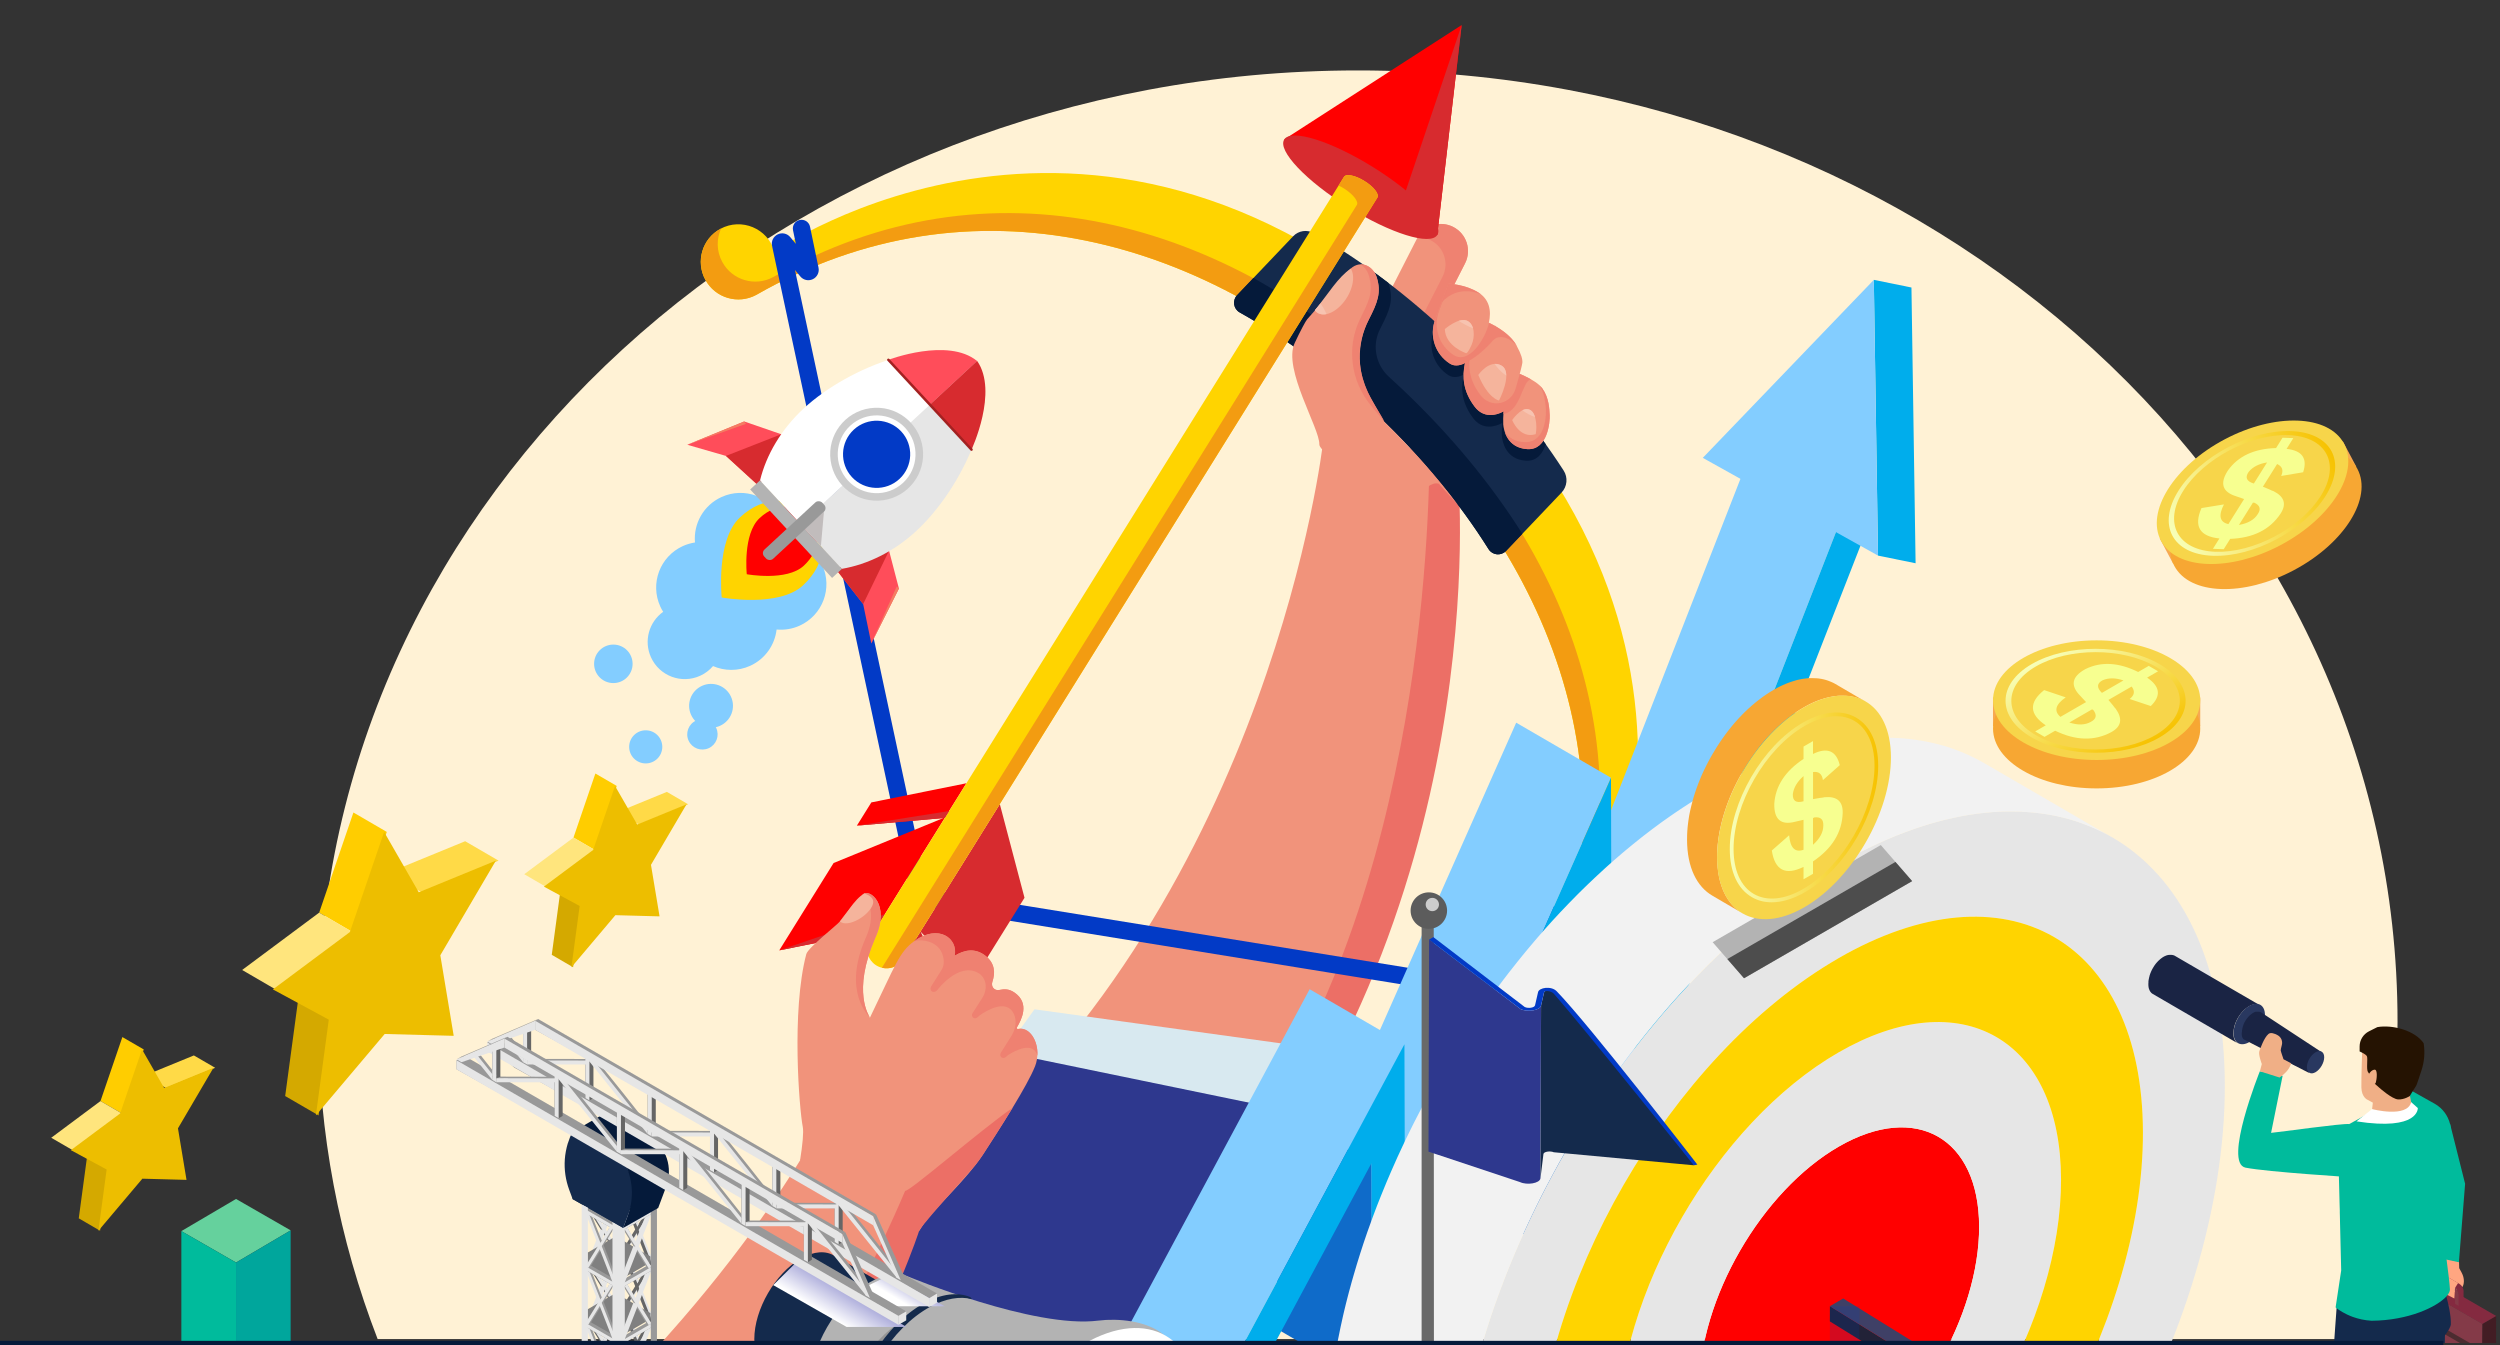 <?xml version="1.0" encoding="UTF-8"?><svg xmlns="http://www.w3.org/2000/svg" xmlns:xlink="http://www.w3.org/1999/xlink" viewBox="0 0 567.54 305.39"><rect x="0" y="0" width="567.54" height="305.39" fill="#333333" stroke="none"/><defs><style>.cls-1{fill:url(#_Áåçûìÿííûé_ãðàäèåíò_423-2);}.cls-1,.cls-2,.cls-3{mix-blend-mode:multiply;}.cls-4{fill:#ff4d5a;}.cls-5,.cls-6{fill:#ef8171;}.cls-7{fill:#293860;}.cls-8{fill:#fff;}.cls-9{fill:#f0af86;}.cls-10{fill:#f7a951;}.cls-11{fill:#ec6f66;}.cls-12{fill:#f7a733;}.cls-2{opacity:.6;}.cls-2,.cls-13{fill:gray;}.cls-14{fill:#83cdff;}.cls-15{fill:#5c5c5c;}.cls-16{fill:#f47d62;}.cls-17{fill:#c1bcbc;}.cls-18{fill:#0f6bc9;}.cls-19{fill:#4d4d4d;}.cls-20{fill:#ffda47;}.cls-21{fill:#f7d54a;}.cls-22{fill:#f7ff90;}.cls-23{fill:#f39c11;}.cls-24{fill:url(#_Î_ÃüÃû_Ä_ä_56);}.cls-25{fill:#d4a900;}.cls-26{stroke:#051a3a;stroke-miterlimit:10;}.cls-26,.cls-27,.cls-28,.cls-29{fill:none;}.cls-30{fill:#edbe00;}.cls-31{fill:#696969;}.cls-32{fill:#a32121;}.cls-33{fill:#e6e6e6;}.cls-34{fill:#3f4066;}.cls-35{fill:#65d19d;}.cls-36{fill:#d72b2f;}.cls-37{fill:#ffa681;}.cls-38{fill:#ffd400;}.cls-39{fill:#1a2444;}.cls-40{fill:#f7c3b0;}.cls-41{fill:#421d24;}.cls-42{fill:#ffe57d;}.cls-43{fill:#023ac6;}.cls-44{fill:#00a69c;}.cls-45{fill:#843a48;}.cls-27{isolation:isolate;}.cls-46{fill:#f1937b;}.cls-47{fill:#2e388e;}.cls-48{fill:#d8e9f0;}.cls-6{opacity:.88;}.cls-49{fill:#4c2c30;}.cls-50{fill:#00adec;}.cls-51{fill:#251302;}.cls-52{fill:#222237;}.cls-53{fill:url(#_Î_ÃüÃû_Ä_ä_56-3);}.cls-54{fill:#ffcd00;}.cls-55{fill:#142a4c;}.cls-56{fill:#999;}.cls-57{fill:#003cb9;opacity:.17;}.cls-3{fill:url(#_Áåçûìÿííûé_ãðàäèåíò_423);}.cls-58{fill:#ccc;}.cls-59{fill:#00bb9c;}.cls-29{clip-path:url(#clippath);}.cls-60{fill:#b3b3b3;}.cls-61{fill:#051a3a;}.cls-62{fill:#842a40;}.cls-63{fill:url(#_Î_ÃüÃû_Ä_ä_56-2);}.cls-64{fill:#fff2d5;}.cls-65{fill:#daa833;}.cls-66{fill:#f5b49c;}.cls-67{fill:#666;}.cls-68{fill:#f2f2f2;}.cls-69{fill:red;}</style><clipPath id="clippath"><rect class="cls-28" x="8.08" y="0" width="559.46" height="304.89"/></clipPath><linearGradient id="_Áåçûìÿííûé_ãðàäèåíò_423" x1="-322.06" y1="299.53" x2="-325.62" y2="293.62" gradientTransform="translate(-133.24) rotate(-180) scale(1 -1)" gradientUnits="userSpaceOnUse"><stop offset=".04" stop-color="#fff"/><stop offset=".98" stop-color="#afafdc"/></linearGradient><linearGradient id="_Áåçûìÿííûé_ãðàäèåíò_423-2" x1="-337.41" y1="295.42" x2="-339.86" y2="291.35" xlink:href="#_Áåçûìÿííûé_ãðàäèåíò_423"/><linearGradient id="_Î_ÃüÃû_Ä_ä_56" x1="1298.42" y1="183.29" x2="1332.11" y2="183.29" gradientTransform="translate(-905.73)" gradientUnits="userSpaceOnUse"><stop offset="0" stop-color="#f7ffb8"/><stop offset="1" stop-color="#f7c200"/></linearGradient><linearGradient id="_Î_ÃüÃû_Ä_ä_56-2" x1="-2098.62" y1="788.6" x2="-2065.22" y2="788.6" gradientTransform="translate(3067.27 744.71) rotate(30) skewX(-30)" xlink:href="#_Î_ÃüÃû_Ä_ä_56"/><linearGradient id="_Î_ÃüÃû_Ä_ä_56-3" x1="-54.93" y1="293.86" x2="-14.04" y2="293.86" gradientTransform="translate(404.12 -163.79) rotate(-27.92)" xlink:href="#_Î_ÃüÃû_Ä_ä_56"/></defs><g class="cls-27"><g id="Calque_2"><g id="Layer_1"><path class="cls-64" d="m530.83,303.99c8.7-22.52,13.45-46.75,13.45-72,0-119.29-105.66-216-236-216S72.28,112.69,72.28,231.99c0,25.25,4.75,49.48,13.45,72h445.1Z"/><g class="cls-29"><path class="cls-46" d="m329.98,102.41s10.1,105.14-56.41,181.31l-58.49-19.67c73.65-61.89,85.26-163.52,85.26-163.52l29.65,1.88"/><path class="cls-11" d="m339.61,73.86c-.63,4.4-1.44,9.06-2.04,12.43-.16.87-.36,1.78-.61,2.71-1.08,3.27-2.19,6.55-3.14,9.46,0,.01-.01.03-.03.07-1.15,3.48-2.09,6.38-2.53,8.02-.01.02-.02.05-.02.06-.22.83-.31,1.31-.22,1.34,0,0,9.06,99.6-57.46,175.76l-9.73-3.28c53.05-48.49,59.95-139.88,60.64-173.39.05-2.43.07-4.56.07-6.34.8.23,10.27-19.22,15.08-26.85Z"/><path class="cls-47" d="m245.97,372.03c29.11-57.4,62.64-129.88,62.64-129.88l-71.51-8.05-148.44,166.31,2.11.73,155.21-29.11Z"/><polygon class="cls-48" points="234.84 229.13 227.85 238.84 307.1 255.18 312.07 239.8 234.84 229.13"/><path class="cls-46" d="m332.59,59.79l-10.7,20.97c-1.54,3.02-5.24,4.22-8.26,2.68-3.02-1.54-4.22-5.24-2.68-8.26l10.7-20.97c1.54-3.02,5.24-4.22,8.26-2.68,3.02,1.54,4.22,5.24,2.68,8.26Z"/><path class="cls-6" d="m329.91,51.52c3.02,1.54,4.22,5.24,2.68,8.26l-10.7,20.97c-1.05,2.07-3.12,3.28-5.28,3.35.06-.1.12-.2.17-.31l10.7-20.98c1.54-3.02.34-6.71-2.68-8.26-.95-.49-1.97-.7-2.98-.67,1.63-2.79,5.18-3.86,8.09-2.37Z"/><path class="cls-38" d="m351.4,245.48c4.24,2.04,9.34.25,11.38-4,2.35-4.9-.42-10.75-5.75-11.99,0,0,48.27-76.83-29.31-150.63C250.13,5.05,175.81,57.1,175.81,57.1c-1.51-5.26-7.49-7.74-12.27-5.15-4.14,2.25-5.67,7.42-3.42,11.56,2.25,4.14,7.42,5.67,11.56,3.43,48.93-27.99,102.56-13.36,143.25,25.36,40.68,38.7,57.99,91.53,32.47,141.81-2.04,4.25-.25,9.34,4,11.38Z"/><path class="cls-23" d="m318.79,88.25c40.68,38.7,57.99,91.54,32.47,141.81-2.04,4.25-.25,9.34,4,11.38,2.5,1.2,5.31,1.07,7.6-.11-.02.05-.05.11-.07.16-2.04,4.24-7.13,6.03-11.38,4-4.25-2.04-6.04-7.13-4-11.38,25.52-50.27,8.21-103.11-32.47-141.81-40.69-38.71-94.32-53.35-143.25-25.35-4.14,2.25-9.32.71-11.56-3.43-2.25-4.14-.71-9.31,3.42-11.56.05-.03.1-.05.15-.08-1.07,2.35-1.06,5.15.27,7.59,2.25,4.14,7.42,5.67,11.56,3.43,48.93-27.99,102.56-13.36,143.25,25.35Z"/><path class="cls-55" d="m329.75,76.72c10.05,9.56,18.47,19.63,25.22,30.1,1.02,1.58.82,3.65-.48,5.01l-12.59,13.24c-1.14,1.19-3.09,1-3.97-.4-6.61-10.52-14.97-20.67-25.03-30.24-10.06-9.57-20.63-17.42-31.47-23.5-1.43-.8-1.72-2.73-.59-3.92l12.73-13.38c1.22-1.29,3.17-1.57,4.71-.69,10.86,6.22,21.38,14.16,31.48,23.77Z"/><path class="cls-61" d="m312.07,61.91c.2.33.36.69.48,1.06,1.06,3.44.18,5.69-1.81,9.57-1.18,2.3-1.85,4.78-2.01,7.28-7.85-6.5-15.94-12.08-24.17-16.72l-3.72,3.91c-1.13,1.19-.84,3.12.59,3.92,10.84,6.08,21.41,13.93,31.47,23.5,10.06,9.57,18.42,19.72,25.03,30.24.88,1.4,2.83,1.59,3.97.4l3.7-3.89c-7.17-11.36-16.21-22.32-27.08-32.66-1.06-1.01-2.13-2-3.2-2.97-2.9-2.63-3.83-6.82-2.24-10.39.14-.31.28-.61.44-.91,1.99-3.88,2.87-6.13,1.81-9.57-.05-.16-.1-.31-.17-.46-1.03-.79-2.06-1.56-3.09-2.31Z"/><path class="cls-61" d="m329.75,76.72c8.13,7.73,15.19,15.79,21.16,24.13-.64,1.98-1.94,3.89-4.48,3.74-4.63-.28-5.38-4.35-5.48-5.61-.07-.83.04-2.33.07-2.95-1.65.9-4.52,1.65-6.6-1.11-3.57-4.74-2.27-8.56-2.17-9.88-1.04.6-2.38.81-3.43.13-3.34-2.12-4.72-6.3-3.34-10l.67-1.79c1.21,1.09,2.41,2.21,3.61,3.34Z"/><path class="cls-43" d="m210.34,205.1c-.26.28-.61.48-1.01.57-1.06.23-2.11-.45-2.34-1.52l-31.72-148.32c-.23-1.07.3-2.14,1.28-2.62.98-.48,2.15-.22,2.85.62l1.27,1.53-.64-3.09c-.22-1.07.46-2.11,1.53-2.33,1.07-.22,2.11.46,2.33,1.53l1.93,9.3c.22,1.06-.31,2.14-1.29,2.61-.98.47-2.15.22-2.84-.62l-1.22-1.47,30.37,142.03c.14.66-.07,1.32-.5,1.77Z"/><path class="cls-43" d="m360.41,229.27c-.53.55-1.3.83-2.09.7l-149.71-24.28c-1.07-.17-1.8-1.19-1.63-2.26.17-1.07,1.19-1.8,2.26-1.63l143.37,23.25-1.53-1.14c-.87-.65-1.18-1.81-.76-2.81.42-1,1.47-1.59,2.54-1.42l9.39,1.47c1.08.17,1.81,1.18,1.64,2.25-.17,1.08-1.18,1.81-2.25,1.64l-3.11-.49,1.59,1.19c.87.65,1.19,1.81.76,2.82-.11.27-.27.51-.46.71Z"/><polygon class="cls-69" points="291.51 31.67 331.82 5.68 326.28 53.32 291.51 31.67"/><polygon class="cls-69" points="219.39 177.81 198.48 211.4 176.9 215.75 189.24 195.92 214.15 185.71 194.52 187.44 197.81 182.16 219.39 177.81"/><polygon class="cls-36" points="176.9 215.75 200.88 207.54 198.48 211.4 176.9 215.75"/><polygon class="cls-36" points="206.06 216.12 208.95 211.47 217.48 228.06 211.67 237.4 206.06 216.12"/><polygon class="cls-36" points="226.97 182.53 232.58 203.81 220.38 223.41 208.95 211.47 226.97 182.53"/><polygon class="cls-36" points="331.82 5.68 326.28 53.32 317.59 47.91 331.82 5.68"/><ellipse class="cls-36" cx="308.9" cy="42.5" rx="5.35" ry="20.48" transform="translate(109.56 282.26) rotate(-58.09)"/><path class="cls-38" d="m312.69,44.86l-107.63,172.86c-1.3,2.09-4.06,2.73-6.15,1.43-.26-.16-.5-.35-.72-.56-1.5-1.43-1.85-3.76-.71-5.59l107.63-172.86c.48-.77,2.57-.34,4.66.96,2.09,1.3,3.4,2.98,2.92,3.76Z"/><path class="cls-23" d="m312.69,44.86l-107.63,172.86c-1.05,1.69-3.04,2.43-4.87,1.97.07-.09.14-.19.2-.29l107.63-172.86c.48-.77-.83-2.45-2.92-3.76-.41-.26-.82-.48-1.22-.66l1.23-1.98c.48-.77,2.57-.34,4.66.96,2.09,1.3,3.4,2.98,2.92,3.76Z"/><polygon class="cls-36" points="194.52 187.44 215.48 184.11 214.49 185.68 194.52 187.44"/><polygon class="cls-36" points="206.06 216.12 207.89 213.16 211.67 237.4 206.06 216.12"/><path class="cls-46" d="m312.55,62.98c1.06,3.44.18,5.69-1.81,9.57-2.86,5.58-2.72,12.23.38,17.68l3.14,5.52c6.18,6.03,11.8,12.37,16.7,18.86l-4.32-4.8c-3.29-1.01-7,7.56-12.89,4.79-7.11-3.35-7.4-5.43-9.7-7.25.72-2.14-4.59-5.07-4.54-6.47.11-3.64-8.33-17.16-5.6-23,1.34-2.86,2.51-5.02,2.85-5.41,4.17-4.62,7.92-9.78,9.82-11.46,2.47-2.2,5.22-.48,5.97,1.96Z"/><path class="cls-6" d="m312.55,62.98c1.06,3.44.18,5.69-1.81,9.57-5.96,11.62,2.53,20.45,3.52,23.2l-3.04-3.68c-4.54-5.49-5.6-13.15-2.51-19.57,1.79-3.69,3.24-6.03,2.02-9.99-.32-1.05-1.01-1.97-1.9-2.5,1.69-.08,3.19,1.27,3.71,2.97Z"/><path class="cls-66" d="m298.49,70.45c1.3,1.7,4.1,1.01,6.31-1.57,2.21-2.57,3.01-6.06,1.85-7.9-2.95,2-4.95,5.52-8.16,9.47Z"/><path class="cls-40" d="m301.14,71.31c-.51-1.17-1.03-1.97-1.37-2.42-.42.51-.85,1.04-1.28,1.56.62.81,1.58,1.08,2.65.86Z"/><path class="cls-46" d="m343.41,84.27s5.19,1.74,6.73,3.91c1.54,2.18,1.59,4.68,1.67,6.08.08,1.4-.43,7.97-5.07,7.7-4.63-.27-5.38-4.35-5.48-5.61-.05-.68,0-1.94.07-2.95,0-.02,0-.05,0-.05l-.81-.93,2.87-8.15Z"/><path class="cls-6" d="m351.81,94.26c.08,1.4-.43,7.97-5.07,7.7-3.32-.2-4.65-2.35-5.17-4.02.83,1.28,2.29,2.46,4.82,2.43,4.64-.05,4.69-6.64,4.51-8.03-.14-1.13-.32-3-1.29-4.76.2.2.38.4.53.6,1.54,2.18,1.59,4.69,1.67,6.08Z"/><path class="cls-46" d="m341.98,93c.29-.2.49-.39.59-.52.75-.95,2.97-9.34,3.03-10.13.06-.78-.2-1.85-1.29-3.85-2.21-4.05-8.52-6.16-8.52-6.16l-6.11,5.64,2.08,3.32.81,1.1s-.01.05-.02.07c-.62,3.08-.44,6.31,2.19,9.81,2.37,3.16,5.8,1.72,7.23.71Z"/><path class="cls-6" d="m347.57,86.12c-2.04.28-2.24,7.18-6.27,7.89.01-.21.02-.41.04-.61h0c-1.65.9-4.52,1.65-6.59-1.11-2.63-3.5-2.81-6.73-2.19-9.81,0-.02.01-.07.01-.07l-.81-1.1-2.08-3.33,1.87-1.73,1.51,2.4.81,1.1c-.09,1.32-1.4,5.14,2.17,9.88,2.43,3.23,6.99,2.15,8.02-1.4.33-1.14.73-2.53.95-3.36.75.31,1.68.74,2.56,1.24Z"/><path class="cls-66" d="m335.59,85.13s2.53-3.7,5.28-2.13c2.74,1.57-.57,7.92-.57,7.92,0,0-2.44-.37-4.7-5.79Z"/><path class="cls-66" d="m348.64,98.56h0c-3.66,1.15-5.35-3.2-5.35-3.2,0,0,1.84-2.71,3.51-2.48,1.95.26,2.21,3.85,1.83,5.68Z"/><path class="cls-46" d="m335.79,78.62c-.31.66-1.42,2.47-2.82,3.53-1,.75-2.63,1.15-3.73.46-.03-.02-.07-.04-.1-.06-3.34-2.12-4.72-6.3-3.34-10l3.04-8.17c2.15.18,4.36.69,6.34,1.76,6.2,3.36,1.13,11.36.61,12.48Z"/><path class="cls-6" d="m336.26,66.85s-5.12-2.57-9.05,1.9l1.63-4.37c2.15.18,4.36.69,6.34,1.76.4.22.76.46,1.07.71Z"/><path class="cls-66" d="m328.01,74.69s3.12-2.67,4.97-1.91c1.85.76,1.9,3.68,1.09,5.53-.81,1.85-1.2,1.88-1.2,1.88,0,0-4.76-1.53-4.87-5.5Z"/><path class="cls-40" d="m331.15,72.84c.84.54,1.93,1.15,3.26,1.71-.22-.8-.68-1.46-1.43-1.77-.54-.22-1.19-.15-1.84.06Z"/><path class="cls-40" d="m339.3,82.61c.68.98,1.55,1.93,2.65,2.66-.01-.98-.3-1.82-1.09-2.28-.54-.31-1.07-.41-1.57-.38Z"/><path class="cls-40" d="m345.61,93.14c.76.57,1.73,1.15,2.87,1.54-.3-1.02-.82-1.68-1.67-1.8-.4-.05-.81.06-1.2.26Z"/><path class="cls-6" d="m344.32,78.5s-1.8-2.28-4.06-1.94c-.55.08-1.03.39-1.39.81-1.42,1.66-3.93,3.95-5.94,4.81-1,.73-2.59,1.1-3.68.42-.03-.02-.07-.04-.1-.06-3.34-2.12-4.72-6.3-3.34-10l3.05-8.17c.05,0,.1,0,.15.02l-2.32,6.22c-1.38,3.7,0,7.88,3.34,10,3.42,2.16,7.15-3.59,7.99-7.34,2.38,1.15,5.05,2.91,6.32,5.23Z"/><path class="cls-46" d="m234.95,242.11c-.88,2.22-2.86,5.72-5.09,9.39-2.3,3.8-4.87,7.77-6.74,10.65-.49.74-1.03,1.49-1.63,2.26-1.94,2.52-4.39,5.14-6.59,7.48,0,.01-.03.03-.05.05-2.21,2.35-4.17,4.42-5.09,5.8-.1.16-.23.35-.37.59-.02.01-.03.04-.04.05-.2.31-.45.7-.73,1.15l-5.68-3.39-21.31-12.74c.57-3.57.84-6.4.61-7.58-.78-3.97-2.62-26.21.8-39.22.39-1.48,7.14-6.72,7.63-7.43,1.61-2.34,4.44-5.31,5.28-6.15,1.37-1.36,6.29,2.24,2.73,9.94-5.36,12.38-1.29,17.77-1.2,18.08,5.82-11.99,6.62-14.9,10.11-17.42,5.52-3.96,9.96-.51,9.1,3.37,2.16-1.34,4.68-1.91,7.11.08,2.08,1.7,2.12,3.86,1.47,5.81-.37,1.12.44,2.1,1.57,1.87,1.15-.24,2.19-.28,3.43.57,3.63,2.46,1.54,6.26.59,7.9-.12.2.02.42.24.38,3.12-.68,5.55,4.26,3.85,8.53Z"/><path class="cls-5" d="m198.69,212.94c-5.28,12.17-1.42,17.59-1.21,18.07-.28-.47-6.28-5.79-1-17.98,2.44-5.28.88-8.63-.78-9.78h0c.09-.1.18-.18.24-.25,1.37-1.36,6.28,2.24,2.74,9.93Z"/><path class="cls-5" d="m226.86,224.73c1.14-.23,2.19-.27,3.43.58,3.62,2.47,1.54,6.26.58,7.91-.12.2.02.42.25.37,2.52-.55,4.59,2.57,4.39,6.05h0c-.99-3.41-5.26-1.01-6.55-.19-.19.12-.36.27-.52.43-.78.76-1.76-.05-1.2-.95l2.36-3.74c1-1.59,1.26-3.48.58-4.97-1.68-3.71-6.52-.6-7.75.27-.14.1-.27.22-.39.35-.74.8-1.81,0-1.23-.88l2.17-3.39c1.35-2.11.94-4.67-.95-5.72-4.43-2.47-9.19,3.84-9.19,3.84-.14.22-.35.38-.57.45-.21.07-.43.07-.62-.02-.43-.2-.52-.78-.23-1.24l2.34-3.72c.93-1.48.41-3.62-.52-4.81-1.19-1.52-3.4-2.12-5.54-1.79,5.48-3.89,9.88-.45,9.03,3.43,2.16-1.34,4.68-1.91,7.11.07,2.07,1.69,2.11,3.86,1.46,5.8-.37,1.12.44,2.1,1.57,1.87Z"/><path class="cls-66" d="m190.67,209.16c.93-.71,3.29-5.23,5.59-6.31,1.36.47,2.25,1.21,1.91,2.38-.74,2.56-5.71,5.53-7.51,3.94Z"/><path class="cls-46" d="m183.27,260.69s-30.98,54.69-88.68,91.9v29.26l21.12,14.61,9.71-1.82c2.31-1.84,4.58-3.7,6.79-5.6,56.62-48.57,77.6-115.01,77.61-115.02l-26.55-13.32Z"/><path class="cls-11" d="m125.92,394.55c61.05-47.65,82.7-115.02,82.7-115.02-.06-.06.2-.47.73-1.15,0-.01.02-.04.04-.05,1.05-1.33,3.05-3.64,5.46-6.39.03-.03.04-.04.05-.05,2.01-2.3,4.32-4.89,6.59-7.48.59-.76,1.14-1.52,1.63-2.26,1.87-2.87,4.43-6.84,6.74-10.65-7.41,5.14-23.73,19.34-24.37,18.82-.7,1.64-1.54,3.59-2.54,5.81-11.69,26.04-43.96,88.97-95.16,121.82l18.14-3.4Z"/><polygon class="cls-14" points="365.93 251.04 344.41 238.53 395.38 108.01 416.9 120.52 365.93 251.04"/><polygon class="cls-18" points="358.48 287.45 336.96 274.95 336.73 196.27 358.25 208.78 358.48 287.45"/><polygon class="cls-14" points="318.96 282.02 297.44 269.52 344.2 164.06 365.72 176.56 318.96 282.02"/><polygon class="cls-18" points="311.49 314.24 289.97 301.73 289.83 251.54 311.35 264.05 311.49 314.24"/><polygon class="cls-14" points="266.64 334.3 245.12 321.8 297.31 224.57 318.83 237.07 266.64 334.3"/><polygon class="cls-50" points="416.9 120.52 423.43 121.13 358.48 287.45 358.25 208.78 311.49 314.24 311.35 264.05 272.27 336.86 266.64 334.3 318.83 237.07 318.96 282.02 365.72 176.56 365.93 251.04 416.9 120.52"/><g class="cls-27"><polygon class="cls-50" points="425.39 63.53 433.93 65.27 434.87 127.87 426.34 126.13 425.39 63.53"/><polygon class="cls-14" points="425.39 63.53 426.34 126.13 386.56 103.94 425.39 63.53"/></g><polygon class="cls-35" points="65.98 279.31 53.58 286.61 41.17 279.48 53.58 272.18 65.98 279.31"/><polygon class="cls-59" points="53.58 397.28 41.17 390.14 41.17 279.48 53.58 286.61 53.58 397.28"/><polygon class="cls-44" points="65.98 389.97 53.58 397.28 53.58 286.61 65.98 279.31 65.98 389.97"/><path class="cls-69" d="m417.43,260.29c17.54-10.13,31.81-2,31.86,18.16.06,20.16-14.12,44.71-31.66,54.83-17.54,10.13-31.81,2-31.86-18.16-.06-20.16,14.12-44.7,31.66-54.83Z"/><path class="cls-33" d="m417.37,238.93c27.81-16.06,50.43-3.17,50.52,28.79.09,31.95-22.38,70.87-50.19,86.93-27.81,16.06-50.43,3.17-50.52-28.79-.09-31.95,22.38-70.87,50.19-86.93Zm.27,94.35c17.54-10.13,31.71-34.68,31.66-54.83-.06-20.16-14.32-28.29-31.86-18.16-17.54,10.13-31.71,34.68-31.66,54.83.06,20.16,14.32,28.29,31.86,18.16"/><path class="cls-33" d="m417.25,196.2c48.34-27.91,87.66-5.51,87.82,50.05.16,55.55-38.9,123.21-87.25,151.12-48.34,27.91-87.66,5.5-87.82-50.05-.16-55.55,38.9-123.21,87.25-151.12Zm.51,179.81c38.08-21.98,68.84-75.27,68.72-119.03s-31.09-61.4-69.17-39.42c-38.08,21.98-68.84,75.27-68.72,119.02.12,43.75,31.09,61.4,69.17,39.42"/><path class="cls-38" d="m417.31,217.56c38.08-21.98,69.04-4.34,69.17,39.42.12,43.75-30.64,97.04-68.72,119.03-38.08,21.98-69.04,4.34-69.17-39.42-.12-43.75,30.64-97.04,68.72-119.02Zm.39,137.08c27.81-16.06,50.28-54.97,50.19-86.93-.09-31.95-22.71-44.84-50.52-28.79-27.81,16.06-50.28,54.97-50.19,86.93.09,31.95,22.71,44.84,50.52,28.79"/><path class="cls-68" d="m420.11,194.6c.12-.07.24-.13.37-.2.46-.25.92-.49,1.38-.72.08-.04.15-.08.23-.12.39-.2.77-.39,1.16-.59.14-.07.27-.14.41-.2.37-.18.73-.36,1.1-.53.1-.05.2-.1.29-.14.45-.22.9-.43,1.35-.63.11-.05.22-.1.32-.15.35-.16.71-.32,1.06-.47.13-.06.27-.12.4-.17.4-.17.8-.35,1.2-.51.05-.02.1-.04.15-.07.41-.17.81-.33,1.21-.49.11-.05.23-.09.34-.13.29-.11.58-.23.87-.34.15-.06.29-.11.44-.17.26-.1.52-.2.78-.29.15-.06.3-.11.45-.16.26-.09.53-.19.79-.28.14-.05.28-.1.42-.15.31-.11.63-.21.94-.31.08-.03.17-.06.25-.08.4-.13.79-.25,1.18-.38.11-.03.21-.06.32-.1.29-.09.58-.17.86-.26.14-.04.28-.08.42-.12.25-.07.51-.14.76-.21.12-.03.24-.07.37-.1.57-.15,1.13-.3,1.7-.44.09-.02.18-.04.27-.06.57-.14,1.14-.27,1.7-.39.07-.02.15-.03.22-.05.58-.12,1.16-.24,1.74-.35.04,0,.09-.02.13-.02.59-.11,1.18-.21,1.77-.3.02,0,.03,0,.05,0,.49-.08.99-.14,1.48-.21.1-.01.2-.03.3-.04.48-.06.95-.11,1.42-.16.08,0,.17-.02.25-.02.45-.04.91-.08,1.36-.12.05,0,.09,0,.14-.01.47-.03.95-.06,1.42-.08.1,0,.2,0,.31-.01.43-.02.87-.03,1.3-.04.04,0,.08,0,.12,0,.4,0,.8,0,1.19,0,.1,0,.21,0,.31,0,.42,0,.85.01,1.26.03.05,0,.11,0,.16,0,.38.01.75.03,1.13.06.1,0,.2.01.3.02.4.03.79.06,1.19.09.05,0,.09,0,.14.01.35.03.7.07,1.05.11.1.01.21.02.31.04.38.05.76.09,1.13.15.01,0,.03,0,.04,0,.39.06.77.12,1.15.18.1.02.21.04.31.05.31.05.62.11.92.17.07.01.14.03.22.04.37.07.73.15,1.09.24.09.02.18.04.27.06.29.07.58.14.86.21.09.02.19.05.28.07.36.09.71.19,1.07.29.05.01.1.03.15.04.31.09.61.18.91.28.1.03.2.06.3.1.3.1.59.2.89.3.05.02.11.04.16.06.34.12.68.25,1.02.38.09.03.18.07.26.1.27.1.53.21.79.32.09.04.18.07.26.11.33.14.67.28.99.43.05.02.11.05.16.08.28.13.56.26.84.39.09.04.18.09.27.13.3.15.59.29.88.45.03.02.06.03.1.05.32.17.64.34.95.52.19.11.39.22.58.33h0s0,0,0,0l-28.86-16.77c-.16-.09-.32-.18-.48-.27-.03-.02-.07-.04-.1-.06-.32-.18-.63-.35-.95-.52-.03-.02-.06-.03-.09-.05-.29-.15-.59-.3-.89-.45-.09-.04-.18-.09-.27-.13-.28-.13-.56-.27-.84-.4-.05-.02-.11-.05-.16-.08-.33-.15-.66-.29-.99-.43-.03-.01-.06-.03-.09-.04-.06-.02-.11-.04-.17-.07-.26-.11-.53-.21-.79-.32-.09-.03-.18-.07-.26-.1-.34-.13-.68-.25-1.02-.38-.05-.02-.11-.04-.16-.06-.29-.1-.59-.2-.89-.3-.1-.03-.2-.06-.3-.1-.3-.1-.61-.19-.91-.28-.04-.01-.08-.02-.12-.04-.01,0-.02,0-.03,0-.35-.1-.71-.2-1.07-.29-.09-.02-.19-.05-.28-.07-.29-.07-.58-.14-.87-.21-.09-.02-.18-.04-.27-.06-.36-.08-.73-.16-1.09-.24-.07-.01-.14-.03-.21-.04-.31-.06-.61-.12-.92-.17-.06-.01-.11-.02-.17-.03-.05,0-.09-.01-.14-.02-.38-.07-.77-.13-1.15-.18-.01,0-.03,0-.04,0-.37-.05-.75-.1-1.13-.15-.1-.01-.21-.02-.31-.04-.35-.04-.7-.08-1.06-.11-.05,0-.09,0-.14-.01-.39-.04-.79-.06-1.19-.09-.04,0-.08,0-.13,0-.06,0-.12,0-.17,0-.38-.02-.75-.04-1.13-.06-.05,0-.11,0-.16,0-.42-.01-.84-.02-1.27-.03-.1,0-.21,0-.31,0-.4,0-.79,0-1.19,0-.04,0-.08,0-.12,0-.43,0-.86.02-1.3.04-.05,0-.1,0-.15,0-.05,0-.1,0-.16,0-.47.02-.94.05-1.42.08-.05,0-.09,0-.14.01-.45.03-.9.07-1.36.12-.08,0-.17.02-.25.02-.47.05-.95.1-1.42.16-.1.01-.2.03-.3.04-.49.06-.98.13-1.48.21,0,0,0,0-.01,0-.01,0-.02,0-.03,0-.59.09-1.18.19-1.77.3-.04,0-.09.02-.13.02-.58.11-1.16.22-1.74.35-.07.02-.15.03-.22.05-.57.12-1.13.25-1.7.39-.09.02-.18.04-.27.06-.56.14-1.13.28-1.7.44-.05.01-.09.02-.14.04-.08.02-.15.04-.23.06-.25.07-.51.14-.76.21-.14.04-.28.08-.42.12-.29.08-.58.17-.86.26-.11.03-.21.06-.32.1-.39.12-.79.25-1.18.38-.08.03-.17.06-.25.08-.31.1-.63.21-.94.31-.14.05-.28.1-.42.15-.26.09-.53.18-.79.28-.15.05-.3.11-.45.16-.26.1-.52.19-.78.29-.15.05-.29.11-.44.17-.29.11-.58.22-.87.34-.11.04-.23.09-.34.13-.4.16-.81.33-1.21.49,0,0-.02,0-.03.01-.04.02-.08.04-.13.05-.4.17-.8.34-1.2.51-.13.06-.27.12-.4.17-.35.16-.71.31-1.06.47-.11.05-.22.1-.32.15-.45.21-.9.42-1.35.63-.1.05-.2.09-.29.14-.36.18-.73.35-1.1.53-.14.07-.27.13-.41.2-.39.19-.77.39-1.16.59-.08.04-.15.08-.23.12-.46.24-.92.48-1.38.72-.12.07-.24.13-.37.2-.35.19-.71.39-1.06.58-.13.07-.27.15-.4.22-.46.26-.93.52-1.39.79-.7.41-1.41.82-2.11,1.25-.23.14-.45.28-.68.42-.48.29-.95.59-1.42.88-.26.17-.52.33-.79.5-.44.28-.88.57-1.32.86-.27.18-.53.35-.8.53-.44.3-.89.6-1.33.9-.25.17-.5.34-.75.52-.5.35-1,.71-1.5,1.06-.18.13-.37.26-.55.39-.68.49-1.36.99-2.03,1.5-.14.11-.28.21-.42.32-.54.41-1.07.82-1.6,1.23-.23.18-.47.37-.7.55-.44.35-.87.69-1.31,1.05-.25.21-.51.41-.76.62-.42.34-.84.69-1.26,1.04-.25.21-.5.42-.75.63-.43.37-.87.74-1.3,1.12-.22.19-.45.39-.67.58-.54.48-1.08.96-1.62,1.44-.11.1-.22.19-.32.29-.64.58-1.29,1.17-1.92,1.77-.19.17-.37.35-.55.52-.45.43-.91.86-1.36,1.29-.23.22-.46.45-.7.68-.24.24-.49.47-.73.71-.21.21-.42.41-.63.62-.11.11-.23.23-.34.34-.58.58-1.16,1.17-1.73,1.76-.11.12-.22.23-.34.35-.57.59-1.14,1.18-1.7,1.78-.03.03-.06.06-.09.09-.58.62-1.16,1.24-1.73,1.87-.12.13-.23.26-.35.38-.56.62-1.12,1.24-1.67,1.87-.1.11-.19.22-.29.33-.23.26-.47.53-.7.8-.18.2-.35.41-.53.61-.29.34-.58.68-.87,1.02-.33.38-.65.77-.98,1.16-.29.34-.57.68-.86,1.03-.32.39-.64.78-.96,1.18-.28.35-.56.69-.84,1.04-.32.4-.64.8-.95,1.2-.28.35-.55.7-.83,1.05-.1.12-.19.25-.29.37-.28.36-.55.72-.83,1.08-.17.22-.34.45-.51.67-.55.72-1.09,1.45-1.63,2.18-.04.06-.08.11-.12.17-.5.67-.99,1.35-1.48,2.04-.17.24-.35.49-.52.73-.24.34-.49.69-.73,1.03-.12.17-.23.34-.35.5-.17.24-.33.48-.5.72-.37.53-.73,1.07-1.1,1.6-.15.21-.29.43-.44.64-.5.74-.99,1.48-1.48,2.23-.05.07-.09.15-.14.22-.36.55-.72,1.1-1.07,1.65-.08.13-.17.26-.25.4-.14.21-.27.43-.41.64-.36.57-.72,1.14-1.07,1.72-.13.2-.25.41-.38.61-.46.75-.92,1.5-1.37,2.26-.07.11-.13.22-.19.33-.29.48-.57.96-.86,1.45-.1.18-.2.36-.31.53-.13.22-.25.43-.37.65-.36.63-.73,1.27-1.08,1.91-.08.14-.16.28-.24.43-.43.76-.85,1.53-1.26,2.3-.1.19-.21.39-.31.58-.18.33-.35.65-.53.98-.15.29-.3.58-.45.86-.11.2-.21.41-.32.61-.4.77-.8,1.55-1.2,2.33-.05.11-.11.21-.16.32-.35.68-.69,1.37-1.02,2.06-.11.22-.22.44-.32.66-.1.2-.2.4-.29.6-.24.49-.47.98-.7,1.47-.05.11-.1.21-.15.32-.37.79-.74,1.58-1.1,2.37-.1.21-.19.42-.28.63-.28.63-.57,1.26-.84,1.9-.09.2-.17.4-.26.59-.05.11-.09.21-.14.32-.3.69-.6,1.39-.89,2.08-.06.14-.11.28-.17.41-.28.67-.56,1.35-.83,2.03-.1.24-.19.48-.29.71-.27.66-.53,1.33-.79,1.99-.06.15-.12.31-.18.46-.02.05-.04.1-.06.16-.29.76-.58,1.53-.86,2.29-.08.2-.15.41-.22.61-.23.62-.45,1.25-.68,1.88-.09.26-.18.52-.28.78-.22.63-.44,1.27-.65,1.9-.07.2-.13.39-.2.59-.02.07-.05.14-.07.21-.26.77-.51,1.54-.75,2.31-.05.15-.09.3-.14.45-.22.69-.43,1.38-.64,2.07-.09.28-.17.57-.25.85-.17.57-.33,1.13-.5,1.7-.09.3-.17.61-.26.91-.06.21-.12.42-.18.63-.09.31-.17.62-.25.93-.1.38-.21.76-.31,1.13-.14.51-.27,1.02-.4,1.54-.09.37-.19.73-.28,1.1-.13.54-.26,1.07-.39,1.61-.08.34-.16.68-.24,1.02-.14.61-.27,1.21-.4,1.82-.06.27-.12.54-.18.81,0,.03-.01.06-.02.1-.16.77-.32,1.54-.47,2.31-.03.13-.05.26-.08.39-.15.79-.3,1.57-.44,2.36-.03.14-.05.28-.07.42-.14.79-.27,1.58-.4,2.37-.02.11-.04.23-.05.34-.13.82-.25,1.65-.37,2.47,0,.02,0,.05,0,.07-.07.47-.13.94-.19,1.41-.03.25-.06.5-.09.75-.04.29-.07.58-.11.87-.07.59-.13,1.17-.2,1.76-.03.24-.05.48-.08.72-.08.82-.16,1.63-.22,2.45,0,.11-.02.21-.02.32-.06.71-.11,1.42-.15,2.12-.02.27-.03.53-.05.8-.03.56-.06,1.11-.08,1.66-.01.29-.02.57-.03.86-.02.56-.04,1.12-.05,1.68,0,.25-.01.51-.02.76-.01.8-.02,1.6-.02,2.4.08,27.6,9.82,47.01,25.53,56.15l28.86,16.77c-15.71-9.13-25.46-28.55-25.53-56.15,0-.8,0-1.59.02-2.4,0-.25.01-.5.02-.76.01-.56.03-1.12.05-1.68.01-.29.02-.57.03-.86.02-.55.05-1.11.08-1.66.02-.27.03-.53.05-.8.04-.71.1-1.41.15-2.12,0-.11.01-.21.02-.32.07-.81.14-1.63.22-2.45.02-.24.05-.48.08-.72.06-.59.13-1.17.2-1.76.03-.29.07-.58.11-.87.09-.72.18-1.44.28-2.16,0-.02,0-.05,0-.07.12-.82.24-1.65.37-2.47.02-.11.03-.23.05-.34.13-.79.26-1.58.4-2.37.02-.14.05-.28.07-.42.14-.79.29-1.57.44-2.36.03-.13.05-.26.08-.39.16-.8.32-1.6.49-2.41.06-.27.12-.54.18-.81.13-.61.26-1.21.4-1.82.08-.34.16-.68.24-1.02.13-.54.25-1.07.39-1.61.09-.37.18-.73.28-1.1.13-.51.26-1.02.4-1.54.1-.38.2-.76.31-1.13.14-.52.28-1.04.43-1.56.09-.3.17-.61.26-.91.16-.57.33-1.13.5-1.7.08-.28.17-.57.25-.85.21-.69.42-1.38.64-2.07.05-.15.09-.3.14-.45.27-.84.54-1.68.82-2.52.07-.2.13-.39.2-.59.21-.63.43-1.27.65-1.9.09-.26.18-.52.28-.78.22-.62.45-1.25.68-1.87.08-.21.15-.41.23-.62.3-.82.61-1.63.92-2.45.06-.15.12-.31.18-.46.26-.66.52-1.33.79-1.99.1-.24.19-.48.29-.71.27-.68.55-1.35.83-2.03.06-.14.11-.28.17-.41.34-.8.68-1.6,1.03-2.4.09-.2.17-.4.26-.6.28-.63.56-1.26.84-1.89.09-.21.19-.42.29-.63.36-.79.72-1.58,1.09-2.37.05-.11.1-.22.16-.33.33-.69.66-1.38.99-2.07.11-.22.22-.44.32-.66.34-.69.68-1.37,1.02-2.06.05-.11.11-.21.16-.32.39-.78.79-1.55,1.2-2.33.11-.2.21-.41.32-.61.32-.62.65-1.23.98-1.84.1-.19.21-.39.31-.58.42-.77.84-1.53,1.26-2.3.08-.14.16-.28.24-.43.36-.64.72-1.27,1.08-1.91.12-.22.25-.43.37-.65.38-.66.77-1.32,1.16-1.98.07-.11.13-.22.19-.33.45-.76.91-1.51,1.37-2.26.13-.2.25-.41.38-.61.35-.57.71-1.15,1.07-1.72.14-.21.27-.43.41-.64.44-.69.88-1.37,1.32-2.05.05-.07.09-.15.14-.22.49-.75.98-1.49,1.48-2.23.15-.22.29-.43.44-.65.36-.54.73-1.07,1.09-1.6.17-.24.33-.48.5-.72.36-.51.72-1.03,1.08-1.54.17-.24.35-.49.52-.73.49-.68.98-1.36,1.48-2.04.04-.06.08-.11.12-.17.54-.73,1.08-1.45,1.63-2.18.17-.22.34-.45.51-.67.37-.49.74-.97,1.12-1.45.27-.35.55-.7.83-1.05.32-.4.63-.8.95-1.2.28-.35.56-.69.84-1.04.32-.39.64-.79.96-1.18.28-.34.57-.69.86-1.03.32-.39.65-.77.97-1.15.29-.34.58-.68.87-1.02.41-.47.81-.94,1.22-1.41.1-.11.19-.22.29-.33.55-.63,1.11-1.25,1.67-1.87.12-.13.23-.26.35-.38.57-.63,1.15-1.25,1.73-1.87.03-.03.06-.06.09-.09.56-.6,1.13-1.19,1.7-1.78.11-.12.22-.23.34-.35.57-.59,1.15-1.18,1.73-1.76.11-.11.23-.23.34-.34.45-.45.9-.89,1.35-1.33.23-.23.46-.45.7-.68.45-.43.9-.86,1.35-1.29.19-.18.37-.35.56-.53.64-.6,1.28-1.19,1.92-1.77.11-.1.22-.19.32-.29.54-.48,1.08-.97,1.62-1.44.22-.2.45-.39.67-.58.43-.37.86-.75,1.3-1.11.25-.21.5-.42.75-.63.42-.35.83-.69,1.25-1.04.25-.21.51-.42.76-.62.43-.35.87-.7,1.31-1.04.24-.19.47-.37.71-.56.53-.41,1.06-.82,1.6-1.23.14-.11.28-.22.42-.32.67-.51,1.35-1.01,2.03-1.5.18-.13.37-.26.56-.4.5-.36,1-.71,1.5-1.06.25-.17.5-.35.75-.52.44-.3.88-.6,1.33-.9.27-.18.53-.36.8-.53.44-.29.88-.57,1.32-.86.26-.17.52-.34.79-.5.47-.3.95-.59,1.42-.88.23-.14.45-.28.68-.42.7-.42,1.4-.84,2.11-1.25.47-.27.93-.53,1.39-.79.13-.08.27-.15.4-.22.36-.2.71-.39,1.06-.58Z"/><g class="cls-27"><polygon class="cls-52" points="546.77 377.79 546.76 381.25 415.41 299.98 415.42 296.52 546.77 377.79"/><polygon class="cls-34" points="549.78 376.04 546.77 377.79 415.42 296.52 418.43 294.77 549.78 376.04"/></g><polygon class="cls-57" points="422.12 394.77 415.34 398.76 415.42 296.52 422.12 296.52 422.12 394.77"/><path class="cls-55" d="m181.8,285.72c3.02-1.74,5.73-1.84,7.65-.61h0s31.99,18.47,31.99,18.47l-16.51,24.8-30.7-17.62c-1.85-1.13-2.99-3.46-2.99-6.76,0-6.73,4.72-14.91,10.55-18.28Z"/><path class="cls-60" d="m197.38,291.13c3.41-1.97,6.53-2.31,8.91-1.29h0s.05.02.05.02c.02.01,28.36,11.81,43,9.94,4.43-.56,10.93,0,14.76,3.15,0,0,4.22,8.35,4.22,14.86,0,16.63-11.67,36.84-26.07,45.16-5.65,3.26-14.47,4.14-14.47,4.14,0,0-5.25-2.42-7.49-5.36-1.21-1.57-2.04-3.5-2.96-5.63-5.84-13.66-17.25-24.19-29.5-32.61-2.5-1.4-4.04-4.46-4.04-8.83,0-8.67,6.08-19.21,13.59-23.54Z"/><path class="cls-2" d="m204.62,300.01c-6.42,5.6-10.05,14.84-10.05,22.38,0,4.34.54,7.06,3.07,8.72-.01.02-.03.04-.04.06-.22-.15-.45-.3-.68-.44-2.93-1.51-4.75-4.81-4.75-9.53,0-7.07,5.05-16.81,12.45-21.19Z"/><path class="cls-55" d="m209.75,295.87c4-2.19,7.66-2.57,10.45-1.44h0s.06.02.06.02c0,0,.37.37.33.47-2.65-.69-5.91-.17-9.46,1.76-8.8,4.82-15.94,16.53-15.94,26.17,0,4.47,1.55,7.68,4.08,9.39-.01.02-.02.04-.04.06-.22-.15-.45-.3-.68-.45-2.93-1.56-4.74-4.96-4.74-9.82,0-9.64,7.14-21.35,15.94-26.17Z"/><path class="cls-8" d="m246.17,305.04c14.4-8.31,26.07-1.57,26.07,15.05s-11.67,36.84-26.07,45.16c-14.4,8.31-26.07,1.57-26.07-15.05,0-16.62,11.68-36.84,26.07-45.16Z"/><path class="cls-58" d="m235.58,318.83c3.6-4.51,7.79-8.33,12.27-10.91,3.53-2.03,6.97-3.12,9.97-3.12,6.94,0,11.09,5.71,11.09,15.28,0,15.54-10.95,34.51-24.4,42.27-3.54,2.03-6.98,3.12-9.98,3.12-6.94,0-11.09-5.71-11.09-15.28,0-5.16,1.21-10.71,3.32-16.09,2.13-5.44,5.17-10.71,8.82-15.28Z"/><polygon class="cls-3" points="205.78 301.23 192.18 301.23 175.53 291.74 180.64 286.7 205.78 301.23"/><polygon class="cls-1" points="214.46 296.54 200.86 296.54 194.65 293.02 202.01 289.44 214.46 296.54"/><polygon class="cls-33" points="147.46 300.94 147.88 300.78 142.56 309.37 141.94 309.89 146.63 300.94 147.46 300.94"/><polygon class="cls-67" points="147.46 300.94 141.94 309.89 141.31 309.53 147.01 300.32 147.46 300.94"/><path class="cls-33" d="m144.98,303.76c-.16.2-.29.42-.46.65,0,0,0,0,0,0l-2.69-6.92.58-.3,2.58,6.56Z"/><path class="cls-33" d="m145.42,304.77l3.17,8.17-.63.36-3.15-8.1s.12-.18.16-.23l.45-.21Z"/><polygon class="cls-67" points="148.04 312.77 147.41 313.13 141.31 297.44 141.89 297.15 148.04 312.77"/><polygon class="cls-67" points="135.12 300.94 139.81 309.89 139.19 309.37 133.87 300.78 134.29 300.94 135.12 300.94"/><polygon class="cls-33" points="140.44 309.53 139.81 309.89 134.29 300.94 134.74 300.32 140.44 309.53"/><path class="cls-33" d="m139.93,297.49l-2.69,6.92s0,0,0,0c-.18-.23-.31-.45-.47-.65l2.58-6.56.58.3Z"/><path class="cls-33" d="m136.78,304.98s.12.18.16.23l-3.15,8.1-.63-.36,3.17-8.17.45.21Z"/><polygon class="cls-33" points="140.44 297.44 134.34 313.13 133.71 312.77 139.86 297.15 140.44 297.44"/><polygon class="cls-33" points="147.46 288.07 147.88 287.91 142.56 296.5 141.94 297.02 146.63 288.07 147.46 288.07"/><polygon class="cls-67" points="147.46 288.07 141.94 297.02 141.31 296.66 147.01 287.45 147.46 288.07"/><path class="cls-33" d="m144.98,290.89c-.16.2-.29.42-.46.65,0,0,0,0,0,0l-2.69-6.92.58-.3,2.58,6.56Z"/><path class="cls-33" d="m145.42,291.9l3.17,8.17-.63.36-3.15-8.1s.12-.18.16-.23l.45-.21Z"/><polygon class="cls-67" points="148.04 299.9 147.41 300.26 141.31 284.57 141.89 284.27 148.04 299.9"/><polygon class="cls-67" points="135.12 288.07 139.81 297.02 139.19 296.5 133.87 287.91 134.29 288.07 135.12 288.07"/><polygon class="cls-33" points="140.44 296.66 139.81 297.02 134.29 288.07 134.74 287.45 140.44 296.66"/><path class="cls-33" d="m139.93,284.62l-2.69,6.92s0,0,0,0c-.18-.23-.31-.45-.47-.65l2.58-6.56.58.3Z"/><path class="cls-33" d="m136.78,292.11s.12.18.16.23l-3.15,8.1-.63-.36,3.17-8.17.45.21Z"/><polygon class="cls-33" points="140.44 284.57 134.34 300.26 133.71 299.9 139.86 284.27 140.44 284.57"/><polygon class="cls-33" points="147.46 275.2 147.88 275.04 142.56 283.63 141.94 284.15 146.63 275.2 147.46 275.2"/><polygon class="cls-67" points="147.46 275.2 141.94 284.15 141.31 283.79 147.01 274.57 147.46 275.2"/><path class="cls-33" d="m144.98,278.01c-.16.2-.29.42-.46.65,0,0,0,0,0,0l-2.69-6.92.58-.3,2.58,6.56Z"/><path class="cls-33" d="m145.42,279.02l3.17,8.18-.63.36-3.15-8.1s.12-.18.16-.23l.45-.21Z"/><polygon class="cls-67" points="148.04 287.03 147.41 287.39 141.31 271.7 141.89 271.4 148.04 287.03"/><polygon class="cls-67" points="135.12 275.2 139.81 284.15 139.19 283.63 133.87 275.04 134.29 275.2 135.12 275.2"/><polygon class="cls-33" points="140.44 283.79 139.81 284.15 134.29 275.2 134.74 274.57 140.44 283.79"/><path class="cls-33" d="m139.93,271.75l-2.69,6.92s0,0,0,0c-.18-.23-.31-.45-.47-.65l2.58-6.56.58.3Z"/><path class="cls-33" d="m136.78,279.24s.12.19.16.23l-3.15,8.1-.63-.36,3.17-8.18.45.21Z"/><polygon class="cls-33" points="140.44 271.7 134.34 287.39 133.71 287.03 139.86 271.4 140.44 271.7"/><path class="cls-33" d="m147.4,275.56l-2.69,6.92s0,0,0,0c-.17-.23-.3-.45-.46-.65l2.58-6.56.58.3Z"/><polygon class="cls-33" points="147.46 262.32 147.88 262.17 142.56 270.76 141.94 271.28 146.63 262.32 147.46 262.32"/><polygon class="cls-67" points="147.46 262.32 141.94 271.28 141.31 270.92 147.01 261.7 147.46 262.32"/><path class="cls-33" d="m144.98,265.14c-.16.2-.29.42-.46.65,0,0,0,0,0,0l-2.69-6.92.58-.3,2.58,6.56Z"/><path class="cls-33" d="m145.42,266.15l3.17,8.18-.63.36-3.15-8.1s.12-.18.16-.23l.45-.21Z"/><polygon class="cls-67" points="148.04 274.16 147.41 274.52 141.31 258.83 141.89 258.53 148.04 274.16"/><polygon class="cls-13" points="147.67 298.12 147.67 299.45 139.77 304.01 133.37 300.32 133.37 297.25 139.77 293.55 147.67 298.12"/><polygon class="cls-13" points="147.67 285.25 147.67 286.57 139.77 291.14 133.37 287.44 133.37 284.38 139.77 280.68 147.67 285.25"/><polygon class="cls-56" points="142.59 304.75 147.28 313.7 146.65 313.18 141.34 304.59 141.75 304.75 142.59 304.75"/><path class="cls-33" d="m147.4,301.3l-2.69,6.92h0c-.17-.24-.3-.45-.46-.66l2.58-6.56.58.3Z"/><polygon class="cls-33" points="147.91 301.25 141.81 316.94 141.18 316.58 147.33 300.95 147.91 301.25"/><polygon class="cls-56" points="147.91 300.46 147.91 301.3 141.31 305.1 140.59 303.85 147.18 300.05 147.91 300.46"/><polygon class="cls-56" points="142.59 291.87 147.28 300.83 146.65 300.31 141.34 291.72 141.75 291.87 142.59 291.87"/><polygon class="cls-33" points="147.91 300.46 147.28 300.83 141.75 291.87 142.2 291.25 147.91 300.46"/><path class="cls-33" d="m147.4,288.43l-2.69,6.92s0,0,0,0c-.17-.23-.3-.45-.46-.65l2.58-6.56.58.3Z"/><path class="cls-33" d="m144.25,295.91s.12.18.16.23l-3.15,8.1-.63-.36,3.17-8.18.45.21Z"/><polygon class="cls-33" points="147.91 288.38 141.81 304.07 141.18 303.71 147.33 288.08 147.91 288.38"/><polygon class="cls-56" points="147.91 287.59 147.91 288.43 141.31 292.23 140.59 290.98 147.18 287.17 147.91 287.59"/><polygon class="cls-56" points="142.59 279 147.28 287.95 146.65 287.44 141.34 278.85 141.75 279 142.59 279"/><path class="cls-33" d="m144.25,283.04s.12.18.16.23l-3.15,8.1-.63-.36,3.17-8.17.45.21Z"/><polygon class="cls-33" points="147.91 275.51 141.81 291.2 141.18 290.83 147.33 275.21 147.91 275.51"/><polygon class="cls-33" points="147.91 287.59 147.28 287.95 141.75 279 142.2 278.38 147.91 287.59"/><polygon class="cls-33" points="147.91 288.43 141.31 292.23 140.95 291.61 147.91 287.59 147.91 288.43"/><polygon class="cls-33" points="147.91 301.3 141.31 305.1 140.95 304.48 147.91 300.46 147.91 301.3"/><polygon class="cls-33" points="147.91 313.34 147.28 313.7 141.75 304.75 142.2 304.12 147.91 313.34"/><path class="cls-56" d="m136.61,307.41c-.16.2-.29.42-.47.65,0,0,0,0,0,0l-2.69-6.92.58-.3,2.58,6.56Z"/><polygon class="cls-56" points="139.09 304.6 139.51 304.44 134.19 313.03 133.57 313.55 138.26 304.6 139.09 304.6"/><polygon class="cls-33" points="139.09 304.6 133.57 313.55 132.94 313.19 138.64 303.98 139.09 304.6"/><polygon class="cls-33" points="139.67 316.43 139.04 316.79 132.94 301.1 133.52 300.81 139.67 316.43"/><polygon class="cls-56" points="140.26 303.7 139.54 304.96 132.94 301.15 132.94 300.32 133.66 299.9 140.26 303.7"/><polygon class="cls-33" points="139.54 304.96 132.94 301.15 132.94 300.32 139.9 304.33 139.54 304.96"/><polygon class="cls-56" points="139.09 291.73 139.51 291.57 134.19 300.16 133.57 300.68 138.26 291.73 139.09 291.73"/><polygon class="cls-33" points="139.09 291.73 133.57 300.68 132.94 300.32 138.64 291.1 139.09 291.73"/><path class="cls-56" d="m136.61,294.54c-.16.2-.29.42-.47.65,0,0,0,0,0,0l-2.69-6.92.58-.3,2.58,6.56Z"/><path class="cls-56" d="m137.05,295.55l3.17,8.17-.63.36-3.15-8.1s.12-.19.16-.23l.45-.21Z"/><polygon class="cls-33" points="139.67 303.56 139.04 303.92 132.94 288.23 133.52 287.93 139.67 303.56"/><polygon class="cls-56" points="140.26 277.96 139.54 279.21 132.94 275.41 132.94 274.57 133.66 274.16 140.26 277.96"/><polygon class="cls-56" points="147.91 274.72 147.91 275.56 141.31 279.36 140.59 278.11 147.18 274.3 147.91 274.72"/><polygon class="cls-33" points="147.91 275.56 141.31 279.36 140.95 278.74 147.91 274.72 147.91 275.56"/><path class="cls-56" d="m137.05,269.81l3.17,8.17-.63.36-3.15-8.1s.12-.18.16-.23l.45-.21Z"/><path class="cls-33" d="m146.52,263.17l.48-.28.09.05.17.1-.68,1.76-1.87,4.8s0,0,0,0c-.06-.07-.1-.14-.15-.21-.11-.15-.2-.3-.31-.44l1.42-3.62.85-2.16Z"/><path class="cls-33" d="m144.25,270.17s.12.18.16.23l-3.15,8.1-.63-.36,3.17-8.17.45.21Z"/><polygon class="cls-33" points="142.27 265.61 143.04 266.85 147.91 274.72 147.28 275.08 142.41 267.2 141.75 266.13 142.01 265.76 142.27 265.61"/><polygon class="cls-33" points="146.3 264.96 147.09 262.94 147.26 263.04 147.66 263.27 147.21 264.44 141.81 278.33 141.18 277.96 144.55 269.39 146.3 264.96"/><polygon class="cls-56" points="140.26 290.83 139.54 292.09 132.94 288.28 132.94 287.45 133.66 287.03 140.26 290.83"/><polygon class="cls-56" points="139.09 278.85 139.51 278.7 134.19 287.29 133.57 287.81 138.26 278.85 139.09 278.85"/><polygon class="cls-33" points="139.09 278.85 133.57 287.81 132.94 287.45 138.64 278.23 139.09 278.85"/><polygon class="cls-33" points="139.54 292.09 132.94 288.28 132.94 287.45 139.9 291.46 139.54 292.09"/><path class="cls-56" d="m136.61,281.67c-.16.2-.29.42-.47.65,0,0,0,0,0,0l-2.69-6.92.58-.3,2.58,6.56Z"/><path class="cls-56" d="m137.05,282.68l3.17,8.18-.63.36-3.15-8.1s.12-.18.16-.23l.45-.21Z"/><polygon class="cls-33" points="139.67 290.69 139.04 291.05 132.94 275.36 133.52 275.06 139.67 290.69"/><polygon class="cls-33" points="139.54 279.21 132.94 275.41 132.94 274.57 139.9 278.59 139.54 279.21"/><polygon class="cls-33" points="141.84 277.85 141.84 290.35 141.84 302.84 141.84 315.33 141.84 327.83 141.84 356.3 141.84 368.8 141.84 381.29 141.84 393.78 141.84 406.28 141.84 418.77 140.44 419.58 139.04 418.77 139.04 406.28 139.04 393.78 139.04 381.29 139.04 368.8 139.04 356.3 139.04 327.83 139.04 315.33 139.04 302.84 139.04 290.35 139.04 277.85 139.04 265.36 141.84 265.36 141.84 277.85"/><polygon class="cls-56" points="149.14 414.11 147.74 414.92 147.74 261.79 149.14 261.79 149.14 414.11"/><polygon class="cls-55" points="144.79 269.89 141.47 278.76 130 272.22 130 256.85 141.47 263.4 144.79 269.89"/><path class="cls-61" d="m141.47,263.4l7.95-4.53,1.37,2.68c.97,1.9,1.29,4.05.91,6.13-.1.57-.26,1.13-.46,1.68l-1.82,4.87-3.8,2.18-4.15,2.36,1.04-2.79c.31-.83.54-1.68.7-2.54.04-.22.07-.43.1-.65.02-.14.04-.29.05-.44.06-.55.09-1.1.09-1.65-.02-2.27-.56-4.53-1.62-6.6l-.36-.71Z"/><path class="cls-55" d="m128.92,259.52c.28-.92.64-1.81,1.08-2.67l11.47,6.54c-.14.28-.27.55-.4.83-1.64,4.05-1.96,8.23-.37,12.49l.77,2.05-11.47-6.55-.77-2.07c-.84-2.28-1.17-4.59-1.01-6.94.09-1.25.33-2.48.69-3.69Z"/><polygon class="cls-61" points="149.37 259.12 141.48 263.56 130.1 256.9 138.04 252.31 149.37 259.12"/><polygon class="cls-56" points="212.72 293.66 210.95 294.71 116.75 242.36 110.61 236.66 112.39 235.64 212.72 293.66"/><polygon class="cls-33" points="210.95 294.71 210.95 296.73 110.61 238.71 110.61 236.66 210.95 294.71"/><polygon class="cls-33" points="212.72 295.71 210.95 296.73 210.95 294.71 212.72 293.66 212.72 295.71"/><polygon class="cls-56" points="205.39 290.09 204.48 290.62 203.56 290.09 198.2 276.09 198.88 275.69 205.39 290.09"/><polygon class="cls-67" points="191.3 272.33 191.3 281.96 190.39 282.49 189.47 281.96 189.48 272.33 191.3 272.33"/><polygon class="cls-33" points="190.39 272.33 190.39 282.49 189.47 281.96 189.48 272.33 190.39 272.33"/><path class="cls-56" d="m191.25,272.36l6.94,8.64h0l4.39,5.56,1.3,2.97-7.41-9.1s.07,0,.11,0l-6.12-7.63.79-.46Z"/><polygon class="cls-33" points="203.61 288.81 203.62 290.13 190.3 273.53 191.09 273.08 203.61 288.81"/><polygon class="cls-67" points="177.16 264.17 177.16 273.79 176.24 274.32 175.33 273.79 175.33 264.17 177.16 264.17"/><polygon class="cls-56" points="190.23 273.08 189.8 273.43 189.27 274.35 176.24 273.41 177.21 273.05 190.23 273.08"/><polygon class="cls-33" points="190.2 274.32 176.24 274.32 176.24 273.41 189.8 273.43 190.2 274.32"/><path class="cls-56" d="m162.96,256.03l6.94,8.64h0s6.38,8.09,6.38,8.09l-.69.44-7.41-9.1s.07,0,.11,0l-6.12-7.63.79-.46Z"/><polygon class="cls-67" points="163.01 256 163.01 265.63 162.1 266.15 161.18 265.63 161.18 256 163.01 256"/><polygon class="cls-33" points="175.33 272.48 175.33 273.79 162 257.2 162.8 256.74 175.33 272.48"/><polygon class="cls-33" points="176.24 264.17 176.24 274.32 175.33 273.79 175.33 264.17 176.24 264.17"/><polygon class="cls-67" points="148.87 247.83 148.87 257.46 147.95 257.99 147.04 257.46 147.04 247.83 148.87 247.83"/><path class="cls-56" d="m134.67,239.7l6.95,8.64h0s6.38,8.09,6.38,8.09l-.69.44-7.41-9.1s.07,0,.11,0l-6.12-7.63.79-.46Z"/><polygon class="cls-67" points="134.72 239.67 134.72 249.29 133.81 249.82 132.89 249.29 132.9 239.67 134.72 239.67"/><polygon class="cls-67" points="120.58 232.77 120.58 240.45 119.66 240.98 118.75 240.45 118.75 233.45 120.58 232.77"/><path class="cls-56" d="m115.49,234.75l4.22,5.35-.69.44-4.45-5.46s.02-.06.03-.08c.33-.01.65-.07.9-.25Z"/><path class="cls-33" d="m114.6,234.99c.1,0,.2,0,.3-.01l3.85,4.84v1.31s-4.56-5.68-4.56-5.68c.2-.1.34-.25.41-.46Z"/><polygon class="cls-33" points="119.66 233.45 119.66 241.65 118.75 241.13 118.75 233.45 119.66 233.45"/><polygon class="cls-33" points="121.49 233.78 111.75 237.11 110.61 236.45 121.49 231.73 121.49 233.78"/><polygon class="cls-56" points="133.65 240.41 133.22 240.77 132.76 241.57 119.66 240.74 120.62 240.38 133.65 240.41"/><polygon class="cls-33" points="133.62 241.65 119.66 241.65 119.66 240.74 133.22 240.77 133.62 241.65"/><polygon class="cls-33" points="133.81 239.67 133.81 249.82 132.89 249.29 132.89 239.67 133.81 239.67"/><polygon class="cls-33" points="147.03 256.14 147.04 257.46 133.71 240.87 134.51 240.41 147.03 256.14"/><polygon class="cls-33" points="147.96 247.83 147.95 257.99 147.04 257.46 147.04 247.83 147.96 247.83"/><polygon class="cls-56" points="161.94 256.74 161.51 257.1 161.05 257.9 147.95 257.07 148.92 256.71 161.94 256.74"/><polygon class="cls-33" points="162.1 256 162.1 266.15 161.18 265.63 161.18 256 162.1 256"/><polygon class="cls-33" points="161.91 257.99 147.95 257.99 147.95 257.07 161.51 257.1 161.91 257.99"/><polygon class="cls-33" points="203.56 290.09 198.21 278.14 198.2 276.09 204.48 290.62 203.56 290.09"/><polygon class="cls-56" points="198.88 275.69 198.2 276.09 121.49 233.78 121.49 231.73 122.16 231.33 198.88 275.69"/><polygon class="cls-33" points="198.21 278.14 121.49 233.78 121.49 231.73 198.2 276.09 198.21 278.14"/><polygon class="cls-56" points="122.16 231.33 121.49 231.73 110.61 236.45 111.76 235.81 122.16 231.33"/><polygon class="cls-56" points="205.73 297.7 203.96 298.74 103.63 242.74 103.63 240.7 105.4 239.68 205.73 297.7"/><polygon class="cls-33" points="203.96 298.74 203.96 300.76 103.63 242.74 103.63 240.7 203.96 298.74"/><polygon class="cls-33" points="205.73 299.74 203.96 300.76 203.96 298.74 205.73 297.7 205.73 299.74"/><polygon class="cls-56" points="198.4 294.13 197.49 294.66 196.57 294.13 191.21 280.12 191.9 279.73 198.4 294.13"/><polygon class="cls-67" points="184.31 276.37 184.31 286 183.4 286.52 182.48 286 182.49 276.37 184.31 276.37"/><polygon class="cls-33" points="183.4 276.37 183.4 286.52 182.48 286 182.49 276.37 183.4 276.37"/><path class="cls-56" d="m184.26,276.4l6.94,8.64h0s4.39,5.56,4.39,5.56l1.3,2.97-7.41-9.1s.07,0,.11,0l-6.12-7.63.79-.46Z"/><polygon class="cls-33" points="196.63 292.85 196.63 294.16 183.31 277.57 184.1 277.11 196.63 292.85"/><polygon class="cls-67" points="170.17 268.2 170.17 277.83 169.25 278.36 168.34 277.83 168.34 268.2 170.17 268.2"/><polygon class="cls-56" points="183.25 277.11 182.81 277.47 182.28 278.38 169.25 277.44 170.22 277.08 183.25 277.11"/><polygon class="cls-33" points="183.21 278.36 169.25 278.36 169.25 277.44 182.81 277.47 183.21 278.36"/><path class="cls-56" d="m155.97,260.07l6.94,8.64h0s6.38,8.09,6.38,8.09l-.69.44-7.41-9.1s.07,0,.11,0l-6.12-7.63.79-.46Z"/><polygon class="cls-67" points="156.03 260.04 156.02 269.66 155.11 270.19 154.19 269.66 154.2 260.04 156.03 260.04"/><polygon class="cls-33" points="168.34 276.51 168.34 277.83 155.02 261.23 155.81 260.78 168.34 276.51"/><polygon class="cls-33" points="169.26 268.2 169.25 278.36 168.34 277.83 168.34 268.2 169.26 268.2"/><polygon class="cls-67" points="141.88 251.87 141.88 261.49 140.96 262.02 140.05 261.49 140.05 251.87 141.88 251.87"/><path class="cls-56" d="m134.63,252.37h0s6.38,8.09,6.38,8.09l-.69.44-7.41-9.1s.07,0,.11,0l-6.12-7.63.79-.46,6.94,8.64Z"/><polygon class="cls-67" points="127.74 243.7 127.73 253.33 126.82 253.86 125.9 253.33 125.91 243.7 127.74 243.7"/><polygon class="cls-67" points="113.59 236.8 113.59 244.48 112.67 245.01 111.76 244.48 111.76 237.48 113.59 236.8"/><path class="cls-56" d="m108.5,238.78l4.22,5.35-.69.44-4.45-5.46s.02-.05.03-.08c.33-.01.65-.06.9-.25Z"/><path class="cls-33" d="m107.61,239.02c.1,0,.2,0,.3-.01l3.85,4.84v1.31s-4.56-5.68-4.56-5.68c.2-.1.34-.25.41-.45Z"/><polygon class="cls-33" points="112.68 237.48 112.67 245.69 111.76 245.16 111.76 237.48 112.68 237.48"/><polygon class="cls-33" points="114.5 237.81 104.76 241.14 103.63 240.48 114.5 235.77 114.5 237.81"/><polygon class="cls-56" points="126.67 244.44 126.23 244.8 125.77 245.6 112.67 244.77 113.64 244.41 126.67 244.44"/><polygon class="cls-33" points="126.63 245.69 112.67 245.69 112.67 244.77 126.23 244.8 126.63 245.69"/><polygon class="cls-33" points="126.82 243.7 126.82 253.86 125.9 253.33 125.91 243.7 126.82 243.7"/><polygon class="cls-33" points="140.05 260.18 140.05 261.49 126.73 244.9 127.52 244.44 140.05 260.18"/><polygon class="cls-33" points="140.97 251.87 140.96 262.02 140.05 261.49 140.05 251.87 140.97 251.87"/><polygon class="cls-56" points="154.96 260.78 154.52 261.14 154.06 261.94 140.96 261.11 141.92 260.75 154.96 260.78"/><polygon class="cls-33" points="155.11 260.04 155.11 270.19 154.19 269.66 154.2 260.04 155.11 260.04"/><polygon class="cls-33" points="154.92 262.02 140.96 262.02 140.96 261.11 154.52 261.14 154.92 262.02"/><polygon class="cls-33" points="196.57 294.13 191.22 282.17 191.21 280.12 197.49 294.66 196.57 294.13"/><polygon class="cls-56" points="191.9 279.73 191.21 280.12 114.5 237.81 114.5 235.77 115.17 235.37 191.9 279.73"/><polygon class="cls-33" points="191.22 282.17 114.5 237.81 114.5 235.77 191.21 280.12 191.22 282.17"/><polygon class="cls-56" points="115.17 235.37 114.5 235.77 103.63 240.48 104.77 239.84 115.17 235.37"/><polygon class="cls-33" points="133.45 415.27 132.05 414.47 132.05 273.45 133.45 274.16 133.45 415.27"/><path class="cls-14" d="m178.44,122.3c0-1.45-.29-2.93-.93-4.33-2.37-5.21-8.51-7.51-13.71-5.14-4.1,1.87-6.4,6.07-6.03,10.32-.92.14-1.85.41-2.74.81-5.21,2.37-7.51,8.51-5.14,13.71.19.43.41.83.66,1.22-3.21,2.3-4.46,6.61-2.76,10.34,1.93,4.24,6.92,6.11,11.16,4.18,1.16-.53,2.14-1.29,2.92-2.2,2.6,1.13,5.65,1.2,8.43-.06,3.43-1.56,5.6-4.76,6-8.24,1.74.16,3.54-.11,5.24-.88,5.21-2.37,7.51-8.51,5.14-13.71-1.56-3.43-4.75-5.59-8.23-6Z"/><circle class="cls-14" cx="139.24" cy="150.7" r="4.37"/><path class="cls-14" d="m165.95,158.17c1.14,2.5.03,5.45-2.47,6.59s-5.45.03-6.59-2.47c-1.14-2.5-.03-5.45,2.47-6.59,2.5-1.14,5.45-.03,6.59,2.47Z"/><path class="cls-14" d="m162.6,165.28c.79,1.74.02,3.78-1.71,4.57-1.74.79-3.78.02-4.57-1.71s-.02-3.78,1.71-4.57,3.78-.02,4.57,1.71Z"/><circle class="cls-14" cx="146.59" cy="169.55" r="3.76"/><path class="cls-38" d="m182.31,132.88c-5.55,5.14-18.47,2.76-18.47,2.76,0,0-1.38-13.07,4.17-18.21,5.55-5.14,11.97-4.66,15.92-.4,3.95,4.27,3.93,10.71-1.62,15.84Z"/><path class="cls-69" d="m182.47,128.43c-3.89,3.6-12.94,1.93-12.94,1.93,0,0-.96-9.15,2.92-12.75,3.89-3.6,8.39-3.27,11.15-.28,2.77,2.99,2.75,7.5-1.13,11.1Z"/><polygon class="cls-4" points="177.53 98.64 168.94 95.68 156.03 100.97 164.8 103.5 172.11 110.18 177.53 98.64"/><polygon class="cls-36" points="177.37 98.57 164.8 103.5 171.86 109.95 173.32 109.1 177.37 98.57"/><polygon class="cls-16" points="156.03 100.97 168.94 95.68 169.37 96.21 156.03 100.97"/><polygon class="cls-4" points="201.78 124.82 204.07 133.61 197.8 146.08 195.95 137.14 189.86 129.34 201.78 124.82"/><polygon class="cls-36" points="201.84 124.99 195.95 137.14 190.07 129.61 191.02 128.21 201.84 124.99"/><polygon class="cls-16" points="197.8 146.08 204.07 133.61 203.57 133.14 197.8 146.08"/><path class="cls-8" d="m181.84,119.11l39.89-36.94c-8.79-6.47-28.79.85-39.28,10.56-5.14,4.76-8.5,10.56-9.91,16.33l9.3,10.05Z"/><path class="cls-33" d="m191.09,129.14c5.83-.99,11.84-3.89,16.94-8.62,10.49-9.71,19.32-29.09,13.54-38.35l-39.83,36.88,9.34,10.09Z"/><path class="cls-4" d="m211.11,91.88l-9.44-10.19s13.54-5.17,20.15.27l-10.71,9.92Z"/><path class="cls-36" d="m211.1,91.86l9.45,10.2s6.16-13.14,1.27-20.13l-10.71,9.92Z"/><path class="cls-32" d="m201.46,81.89c-.11-.12-.1-.3.02-.41.12-.11.3-.1.41.02l18.87,20.37c.11.12.1.3-.02.41-.12.11-.3.1-.41-.02l-18.87-20.37Z"/><circle class="cls-58" cx="199.01" cy="103.13" r="10.55" transform="translate(-12.19 28.06) rotate(-7.83)"/><path class="cls-8" d="m205.01,109.61c-3.58,3.31-9.16,3.1-12.48-.48-3.31-3.58-3.1-9.16.48-12.48,3.58-3.31,9.16-3.1,12.48.48,3.31,3.58,3.1,9.16-.48,12.48Z"/><path class="cls-43" d="m204.19,108.73c-3.09,2.86-7.91,2.68-10.78-.41-2.86-3.09-2.68-7.91.41-10.78,3.09-2.86,7.91-2.68,10.78.41,2.86,3.09,2.68,7.91-.41,10.78Z"/><rect class="cls-60" x="167.03" y="118.62" width="27.37" height="3.03" transform="translate(146.07 -94.09) rotate(47.2)"/><polygon class="cls-17" points="187.05 116.16 186.36 123.98 182.69 120.02 187.05 116.16"/><rect class="cls-56" x="171.31" y="119.03" width="17.97" height="2.87" rx="1.11" ry="1.11" transform="translate(-33.84 154.57) rotate(-42.8)"/><path class="cls-31" d="m322.73,320.86c0,.98,2.85.75,2.8-.28l-.05-110.98h-2.75v111.26Z"/><path class="cls-15" d="m328.51,206.72c0,2.29-1.85,4.14-4.14,4.14s-4.14-1.85-4.14-4.14,1.85-4.14,4.14-4.14,4.14,1.85,4.14,4.14Z"/><path class="cls-58" d="m326.67,205.34c0,.83-.67,1.51-1.51,1.51s-1.51-.67-1.51-1.51.67-1.51,1.51-1.51,1.51.67,1.51,1.51Z"/><g class="cls-27"><path class="cls-47" d="m345.17,229.06l-20.74-15.77-.14,48.15,20.74,6.9c1.66.78,4.49.29,4.67-.81l.14-39.27c-.18,1.1-3.01,1.59-4.67.81Z"/><path class="cls-55" d="m384.53,264.54l-.02-.43-31.64-39.2c-.82-.36-2.24-.14-2.34.38l-.68,2.97-.14,39.27.68-5.57c.1-.52,1.52-.74,2.34-.38h0l31.8,2.96Z"/><path class="cls-43" d="m385.34,264.38l-.81.16s-25.07-31.31-31.77-38.93c-.59-.68-2.14-.84-2.24-.32l-.68,2.97c-.18,1.1-3.01,1.59-4.67.81l-20.74-15.77.97-.56,20.74,15.87c.83.39,2.24.15,2.34-.4l.68-2.96c.18-1.03,2.97-1.52,4.23-.22,7.59,7.83,31.95,39.37,31.95,39.37Z"/></g><g class="cls-27"><polygon class="cls-20" points="95.68 202.56 88.1 198.15 105.6 190.97 113.18 195.38 95.68 202.56"/><polygon class="cls-25" points="72.32 253.22 64.74 248.82 67.67 227.07 75.25 231.48 72.32 253.22"/><polygon class="cls-54" points="80.03 211.59 72.46 207.18 80.23 184.45 87.81 188.86 80.03 211.59"/><polygon class="cls-42" points="62.55 224.61 54.97 220.2 72.46 207.18 80.03 211.59 62.55 224.61"/><polygon class="cls-30" points="87.2 188.86 95.07 202.56 112.57 195.38 99.96 216.86 103 235.15 87.33 234.73 71.71 253.22 74.64 231.48 61.95 224.61 79.43 211.59 87.2 188.86"/></g><g class="cls-27"><polygon class="cls-20" points="37.66 247 32.82 244.19 44.01 239.6 48.85 242.41 37.66 247"/><polygon class="cls-25" points="22.72 279.4 17.88 276.58 19.75 262.68 24.6 265.5 22.72 279.4"/><polygon class="cls-54" points="27.66 252.78 22.81 249.96 27.78 235.43 32.63 238.24 27.66 252.78"/><polygon class="cls-42" points="16.48 261.1 11.63 258.29 22.81 249.96 27.66 252.78 16.48 261.1"/><polygon class="cls-30" points="32.24 238.24 37.27 247 48.46 242.41 40.4 256.15 42.34 267.85 32.32 267.58 22.34 279.4 24.21 265.5 16.09 261.1 27.27 252.78 32.24 238.24"/></g><g class="cls-27"><polygon class="cls-20" points="145.04 187.18 140.2 184.36 151.39 179.77 156.23 182.59 145.04 187.18"/><polygon class="cls-25" points="130.1 219.58 125.26 216.76 127.13 202.86 131.98 205.67 130.1 219.58"/><polygon class="cls-54" points="135.04 192.96 130.19 190.14 135.16 175.6 140.01 178.42 135.04 192.96"/><polygon class="cls-42" points="123.86 201.28 119.01 198.46 130.19 190.14 135.04 192.96 123.86 201.28"/><polygon class="cls-30" points="139.62 178.42 144.66 187.18 155.85 182.59 147.78 196.33 149.73 208.03 139.7 207.76 129.72 219.58 131.59 205.67 123.47 201.28 134.65 192.96 139.62 178.42"/></g><path class="cls-37" d="m554.06,285.52l-1.09,3.98c-.03.31.08,1.33.16,1.66l.29,1.28c.25.45,3.01,1.73,3.01,1.73.82.34,1.3.15,1.36-.74v-2.02s.45.56.45.56c.28.35.71.37.86.04h0c.4-.87.3-2.05-.27-3.1l-.55-1.02-.04-1.49-4.17-.89Z"/><path class="cls-59" d="m552.3,267.02l1.74,18.64,4.17.89,1.41-17.82-3.45-13.73s-3.54,8.27-3.86,12.03Z"/><g class="cls-27"><polygon class="cls-41" points="563.45 315.35 566.62 313.51 566.66 298.74 563.49 300.58 563.45 315.35"/><polygon class="cls-62" points="563.49 300.58 566.66 298.74 546.02 286.82 542.84 288.66 563.49 300.58"/><polygon class="cls-45" points="542.84 288.66 542.8 303.43 563.45 315.35 563.49 300.58 542.84 288.66"/></g><polygon class="cls-45" points="542.84 288.66 542.8 294.61 563.45 306.53 563.49 300.58 542.84 288.66"/><polygon class="cls-49" points="542.84 294.58 542.8 295.85 563.45 307.77 563.49 306.49 542.84 294.58"/><polygon class="cls-65" points="551.77 301.44 554.52 303.03 554.52 300.73 551.77 299.14 551.77 301.44"/><path class="cls-41" d="m552.11,290.41c0-.07.02-.12.06-.14l1.19-.69s-.06.07-.06.14v2.55s-1.2.69-1.2.69v-2.55Z"/><path class="cls-62" d="m552.12,289.27c-.06-.02-.11-.03-.17-.04,0,0,0,0-.01,0-.06,0-.11,0-.17,0,0,0,0,0,0,0-.05.01-.1.03-.15.06l1.19-.69s0,0,0,0c.02,0,.03-.02.05-.03.02,0,.04-.01.05-.02.01,0,.02,0,.04,0,0,0,0,0,0,0,0,0,0,0,.01,0,.02,0,.04,0,.06,0,.02,0,.04,0,.07,0,0,0,.02,0,.02,0,0,0,0,0,.01,0,.01,0,.03,0,.04,0,.03,0,.06.01.09.02.01,0,.03,0,.04.01.01,0,.02,0,.04.01.02,0,.03,0,.05.02.05.02.09.04.14.07l4.79,2.77c.11.06.21.15.31.24,0,0,.02.01.03.02.01.01.03.03.04.04.01.01.02.02.03.04.01.01.03.03.04.04.03.03.06.07.08.1,0,.01.02.02.03.03,0,0,0,.01.01.02,0,.01.02.02.03.04.02.03.04.06.06.09.02.03.04.06.05.09,0,0,0,0,0,0,0,0,0,0,0,0,.01.03.03.05.04.08.02.03.03.06.04.09.01.02.02.05.03.07,0,0,0,0,0,0,0,0,0,0,0,0,.01.03.03.06.04.09.01.03.02.06.03.1,0,.02,0,.03.01.05,0,0,0,.01,0,.02,0,.01,0,.02.01.04.01.04.02.08.03.12,0,.02,0,.05.01.07,0,.01,0,.02,0,.04,0,.01,0,.02,0,.03,0,.07.01.13.01.2v2.55s-1.2.69-1.2.69v-2.55c0-.08,0-.15-.01-.23,0-.01,0-.02,0-.04-.01-.07-.03-.15-.05-.22,0,0,0-.01,0-.02-.02-.08-.05-.16-.09-.24,0,0,0,0,0,0-.04-.08-.08-.16-.12-.24,0,0,0,0,0,0-.04-.08-.09-.15-.14-.22,0,0,0-.01-.01-.02-.05-.06-.1-.12-.15-.18-.01-.01-.02-.02-.03-.04-.02-.02-.05-.04-.07-.06-.1-.09-.2-.18-.31-.24l-4.79-2.77c-.06-.04-.13-.06-.19-.09-.01,0-.02,0-.04-.01Z"/><path class="cls-45" d="m552.34,289.37c-.56-.33-1.03-.07-1.03.58v2.55s.79.46.79.46v-2.55c0-.14.11-.2.23-.13l4.79,2.77c.13.07.23.25.23.39v2.55s.79.46.79.46v-2.55c0-.65-.45-1.44-1.01-1.77l-4.79-2.77Z"/><path class="cls-37" d="m554.01,288.95s-1.26.3-1.27.65c-.01.34-.11,2.61.23,2.94.34.33,4.21,2.24,4.21,2.24l.15-2.4.7-1.11-4.02-2.32Z"/><path class="cls-55" d="m556.39,300.56c-.02.61-.54,1.51-1.36,2.57-3.02,3.91-10.03,9.83-10.03,9.83,0,0-.08.26-.23.72-.93,2.95-4.4,14.08-4.62,15.9-.25,2.09-1.87,22.65-2.12,23.74-.06.25-.28.46-.62.61-1.04.45-3.16.36-4.73-.59-.12-.07-.23-.15-.34-.23,0,0-3.59-23.49-3.63-29.4-.02-2.22.87-14.81,1.4-22.21.14-1.96.26-3.56.33-4.51.04-.6.07-.93.07-.93l4.88-.57,19.66-2.28s.14.44.32,1.12c.41,1.52,1.07,4.28,1.01,6.25Z"/><path class="cls-55" d="m555.07,300.12s-.27,21.54-.27,24.98.59,26.21.59,26.21c0,0-3.33,1.76-6.66,0-.57-8.79-5.15-48.05-5.15-48.05l11.49-3.14Z"/><path class="cls-59" d="m556.39,264.36l-1.89,14.84s1.6,11.27,1.67,13.53c.01.45-.26.99-.8,1.58-2.17,2.38-8.58,5.46-16.98,5.52-1.63-.09-3.06-.44-4.24-.86-1.93-.7-3.22-1.61-3.71-1.99-.15-.11-.22-.18-.22-.18l1.27-8.4-.05-1.96-.22-9.04-.02-.99h0s-.03-1.18-.03-1.18v-.46s-.04-1.2-.04-1.2l-.14-5.55-.04-1.83-.06-2.62-.02-.71v-.48s-.07-2.49-.07-2.49l-.03-1.06-.05-2.03h0s.09-.06.09-.06l2.5-1.56,2.85-1.56.03-.02,1.13-.62,1.11-.61.79-.43,1.39-.76,1.37-.75,1.91-1.05,1.29-.71.32-.17,1.39-.76.1-.06.03-.02.23-.13h.03s.02,0,.02,0l.38.21,1.53.86,1.14.64,1.26.71.11.06.98.55c.48.27.91.58,1.31.94.71.64,1.28,1.41,1.69,2.27.46.96.71,2.02.71,3.12v7.45Z"/><polygon class="cls-9" points="539.34 244.68 538.27 253.77 547.77 252.16 546.16 244.08 539.34 244.68"/><path class="cls-9" d="m539.77,246.58l-.37.49c0-.07.01-.14.02-.21v-7.26l-3.17-.91s-.22,5.92-.18,8.18c.05,2.26,1.4,2.8,1.4,2.8l2.36,1.29-.06-4.38Z"/><path class="cls-51" d="m535.67,237.58v1.11s1.35.58,1.64,1.06c.29.48-.18,3.03.27,3.61.45.58,1.35,2.5,1.35,2.5l1.22,1.08s2.88,2.58,4.27,2.65c1.39.07,2.64-.77,2.64-.77,0,0,1.31-2.19,1.45-2.33.08-.08.67-1.84,1.21-3.5.63-1.92.81-3.95.52-5.95l-.03-.21c-1.95-2.89-7.07-4.26-10.51-3.66l-1.89.95c-1.31.66-2.14,2-2.14,3.47Z"/><path class="cls-8" d="m534.96,254.57l3.54-2.79s7.96,2.11,8.88-1.58l1.5,1.34s.35,5.24-13.92,3.03Z"/><path class="cls-9" d="m537.79,243.81s.51-.92,1.27-.98c.76-.06.5,2.23.29,2.92-.2.69-1.29.26-1.29.26l-.27-2.2Z"/><path class="cls-39" d="m487.73,223.13c0-.06,0-.11,0-.17,0-.03,0-.05,0-.08,0-.01,0-.02,0-.03,0-.02,0-.04,0-.06,0-.06.01-.12.02-.17,0-.06.02-.12.03-.18,0,0,0,0,0,0,0,0,0,0,0,0,0-.06.02-.11.03-.17.01-.06.02-.12.04-.19,0-.02.01-.04.02-.07,0-.01,0-.03,0-.04,0-.03.01-.05.02-.08.02-.06.03-.13.05-.19.01-.05.03-.09.04-.14,0,0,0-.02,0-.03,0,0,0-.02,0-.02.02-.06.04-.12.06-.18.02-.06.04-.12.06-.18,0-.01,0-.02.01-.03,0,0,0-.02.01-.03.01-.04.03-.08.04-.11.02-.06.05-.12.07-.17.02-.04.04-.08.05-.12,0,0,0-.01,0-.02,0,0,0-.02.01-.02.03-.06.05-.12.08-.17.03-.06.06-.13.09-.19,0,0,0-.02.01-.03,0-.01.01-.02.02-.04.03-.05.05-.1.08-.15.03-.06.07-.12.1-.18.02-.03.03-.06.05-.09,0-.01.01-.02.02-.04.03-.05.07-.1.1-.16.05-.08.09-.15.14-.23,0-.01.01-.02.02-.04.07-.11.15-.22.22-.32,0,0,0,0,0,0h0c.05-.07.1-.14.16-.21.04-.06.09-.11.13-.16,0,0,0,0,0,0,0,0,0,0,0,0,.05-.05.09-.11.14-.16.05-.05.09-.1.14-.15,0,0,.02-.02.02-.02,0,0,.02-.02.02-.03.03-.03.07-.07.1-.1.05-.05.1-.1.15-.15.02-.01.03-.03.05-.04.01-.01.02-.02.04-.03.02-.02.05-.05.07-.07.05-.05.11-.09.16-.14.02-.02.05-.04.07-.06.01,0,.02-.02.04-.03.02-.01.03-.03.05-.04.05-.04.1-.08.16-.12.04-.03.08-.05.11-.08,0,0,.01-.01.02-.02,0,0,.01,0,.02-.01.05-.03.1-.07.15-.1.05-.03.1-.06.15-.09.01,0,.02-.01.04-.02.04-.02.08-.04.11-.06.01,0,.03-.01.04-.02.02-.01.04-.02.06-.03.01,0,.03-.02.05-.02.02-.01.05-.02.07-.03.02,0,.03-.02.05-.02,0,0,.01,0,.02-.01.05-.02.1-.04.14-.06h0s0,0,0,0c.05-.02.1-.04.14-.05,0,0,.01,0,.02,0,.02,0,.03-.01.05-.02.02,0,.05-.02.07-.02.01,0,.02,0,.04,0,.02,0,.04-.01.06-.02.02,0,.03,0,.05-.01.02,0,.03,0,.05-.01.02,0,.04,0,.06-.01.01,0,.02,0,.03,0,.02,0,.04,0,.06,0,.02,0,.05,0,.07-.01,0,0,.02,0,.03,0,.02,0,.04,0,.06,0,.03,0,.05,0,.08,0,0,0,.01,0,.02,0,.02,0,.03,0,.05,0,.03,0,.06,0,.09,0,0,0,.02,0,.03,0,.01,0,.03,0,.04,0,.04,0,.08,0,.11,0,.01,0,.02,0,.03,0,0,0,.02,0,.02,0,.06,0,.11.01.17.02,0,0,0,0,.01,0,0,0,0,0,0,0,.08.02.15.04.23.06,0,0,.01,0,.02,0,0,0,.01,0,.02,0,.03.01.06.02.09.04.02,0,.03.01.05.02.04.02.09.04.13.07,0,0,0,0,0,0l19.32,11.23s-.09-.05-.13-.07c-.01,0-.03-.01-.04-.02-.03-.01-.06-.03-.09-.04-.01,0-.02,0-.04-.01-.07-.03-.15-.05-.23-.06,0,0-.01,0-.02,0-.05-.01-.11-.02-.17-.02-.02,0-.04,0-.06,0-.04,0-.07,0-.11,0-.02,0-.04,0-.06,0-.03,0-.06,0-.09,0-.02,0-.05,0-.07,0-.03,0-.05,0-.08,0-.03,0-.06,0-.08.01-.02,0-.05,0-.07.01-.03,0-.06.01-.09.02-.02,0-.04,0-.06.01-.03,0-.07.02-.1.02-.02,0-.04.01-.06.02-.04.01-.07.02-.11.03-.02,0-.03.01-.05.02-.05.02-.11.04-.16.06,0,0,0,0,0,0-.05.02-.11.05-.16.07-.02,0-.03.02-.05.02-.04.02-.08.04-.12.06-.02,0-.04.02-.06.03-.05.03-.1.06-.16.09-.12.07-.24.15-.36.23,0,0-.01.01-.02.02-.11.08-.22.16-.32.24-.01,0-.02.02-.04.03-.1.08-.2.17-.3.26-.01.01-.02.02-.04.03-.1.09-.2.19-.3.3,0,0-.02.02-.02.03-.1.11-.2.22-.3.34,0,0,0,0,0,0-.1.12-.2.24-.29.37,0,0,0,0,0,0-.09.12-.17.24-.25.36-.05.07-.1.15-.14.23-.04.06-.08.13-.12.19-.02.03-.03.06-.05.09-.06.11-.12.22-.18.33,0,.01-.01.02-.02.04-.07.14-.13.27-.19.41,0,0,0,.01,0,.02-.06.14-.11.27-.17.41,0,0,0,.02-.01.03-.05.14-.1.28-.14.42,0,0,0,.02,0,.03-.04.14-.08.27-.11.41,0,.01,0,.03,0,.04-.03.14-.06.28-.08.42,0,0,0,0,0,0-.02.14-.04.28-.05.42,0,.01,0,.02,0,.03-.01.14-.02.28-.02.41,0,.14,0,.27.02.39,0,.01,0,.02,0,.03.01.12.03.23.05.33,0,.01,0,.03,0,.04.02.1.05.2.08.3,0,.02.01.04.02.05.03.09.06.17.1.25,0,0,0,.02.01.03.04.09.09.18.14.26,0,.01.02.02.02.03.04.06.09.13.14.18.02.02.04.04.05.06.04.05.09.09.13.13.02.02.04.03.06.05.07.05.13.1.21.14l-19.32-11.23c-.07-.04-.14-.09-.21-.14-.02-.02-.04-.03-.06-.05-.05-.04-.09-.08-.13-.13-.02-.02-.04-.04-.05-.06-.05-.06-.1-.12-.14-.18,0-.01-.02-.02-.02-.03,0,0,0,0,0,0-.05-.08-.09-.16-.13-.24,0,0,0,0,0,0,0,0,0-.02-.01-.03-.02-.05-.05-.11-.07-.17-.01-.03-.02-.06-.03-.09,0-.02-.01-.03-.02-.05,0-.02-.01-.03-.02-.05-.02-.06-.03-.12-.05-.18,0-.02,0-.04-.01-.07,0-.01,0-.03,0-.04,0-.02,0-.04-.01-.06,0-.06-.02-.11-.03-.17,0-.03,0-.06-.01-.1,0-.01,0-.02,0-.03,0-.01,0-.03,0-.04,0-.06,0-.11-.01-.17,0-.06,0-.11,0-.17h0c0-.06,0-.12,0-.17Z"/><path class="cls-7" d="m510.6,228.37c-1.97,1.14-3.56,3.89-3.55,6.16,0,2.26,1.61,3.18,3.58,2.04,1.97-1.14,3.56-3.89,3.55-6.16,0-2.26-1.61-3.18-3.58-2.04Z"/><path class="cls-59" d="m533.31,255.18c-1.64-.19-15.5,1.79-17.74,2l2.62-12.95-5.17-1.03s-8.39,20.88-3.24,21.88c5.15,1,24.11,2.17,24.11,2.17l-.58-12.07Z"/><path class="cls-39" d="m508.96,234.34s0-.08,0-.13c0-.02,0-.04,0-.06,0,0,0-.02,0-.03,0-.01,0-.03,0-.04,0-.04,0-.09.01-.13,0-.04.01-.09.02-.13h0s0,0,0,0c0-.04.01-.08.02-.12,0-.04.02-.09.03-.14,0-.02,0-.03.01-.05,0,0,0-.02,0-.03,0-.02,0-.04.01-.06.01-.05.02-.09.04-.14,0-.03.02-.07.03-.1,0,0,0-.01,0-.02,0,0,0-.01,0-.02.01-.04.03-.09.04-.13.01-.04.03-.09.05-.13,0,0,0-.02,0-.02,0,0,0-.01,0-.02.01-.03.02-.06.03-.08.02-.04.03-.08.05-.13.01-.03.03-.06.04-.09,0,0,0-.01,0-.02,0,0,0-.01,0-.02.02-.04.04-.08.06-.13.02-.05.04-.09.07-.14,0,0,0-.01.01-.02,0,0,0-.02.01-.03.02-.04.04-.07.06-.11.02-.04.05-.09.08-.13.01-.02.02-.04.04-.07,0,0,.01-.02.01-.03.02-.04.05-.08.07-.11.03-.06.07-.11.1-.17,0,0,.01-.02.02-.03.05-.08.11-.16.16-.23h0c.04-.05.08-.1.12-.15.03-.04.06-.08.1-.12,0,0,0,0,0,0h0s.07-.08.1-.12c.03-.04.07-.07.1-.11,0,0,.01-.01.02-.02,0,0,.01-.01.02-.02.02-.03.05-.05.07-.08.04-.04.07-.07.11-.11.01-.01.02-.02.03-.03,0,0,.02-.02.03-.02.02-.02.04-.03.06-.05.04-.03.08-.07.11-.1.02-.01.03-.03.05-.04,0,0,.02-.01.03-.02.01-.01.03-.02.04-.03.04-.03.08-.06.11-.09.03-.02.06-.04.08-.06,0,0,.01,0,.01-.01,0,0,0,0,.01-.01.04-.02.07-.05.11-.07.04-.02.07-.04.11-.07,0,0,.02-.01.03-.01.03-.02.06-.03.08-.05.01,0,.02-.01.03-.02.01,0,.03-.01.04-.02.01,0,.02-.01.03-.02.02,0,.03-.02.05-.03.01,0,.03-.01.04-.02,0,0,.01,0,.01,0,.04-.02.07-.03.1-.04h0s.07-.03.1-.04c0,0,0,0,.01,0,.01,0,.03,0,.04-.01.02,0,.04-.01.05-.02,0,0,.02,0,.03,0,.02,0,.03,0,.05-.01.01,0,.02,0,.04,0,.01,0,.02,0,.04,0,.02,0,.03,0,.05,0,0,0,.02,0,.02,0,.01,0,.03,0,.04,0,.02,0,.04,0,.05,0,0,0,.01,0,.02,0,.01,0,.03,0,.04,0,.02,0,.04,0,.06,0,0,0,.01,0,.02,0h.04s.04,0,.07,0h.02s.02,0,.03,0c.03,0,.06,0,.08,0,0,0,.02,0,.02,0,0,0,.01,0,.02,0,.04,0,.08,0,.12.02,0,0,0,0,.01,0h0c.06.01.11.03.17.04,0,0,.01,0,.01,0,0,0,0,0,.01,0,.02,0,.05.02.07.03.01,0,.02,0,.03.01l12.62,8.29,1.26.83-3,4.63-1.12-.57-13.65-7.02s-.03-.03-.04-.04c-.04-.04-.07-.09-.1-.13,0,0-.01-.01-.02-.02,0,0,0,0,0,0-.04-.06-.07-.11-.1-.18,0,0,0,0,0,0,0,0,0-.01,0-.02-.02-.04-.04-.08-.05-.12,0-.02-.01-.04-.02-.06,0-.01,0-.03-.01-.04,0-.01,0-.02-.01-.03-.01-.04-.03-.09-.04-.13,0-.02,0-.03,0-.05,0-.01,0-.02,0-.03,0-.01,0-.03-.01-.05,0-.04-.01-.08-.02-.13,0-.02,0-.05,0-.07,0,0,0-.02,0-.03,0-.01,0-.02,0-.03,0-.04,0-.08,0-.12,0-.04,0-.08,0-.13h0s0-.08,0-.12Z"/><path class="cls-7" d="m525.66,238.89c-1.08.63-1.96,2.14-1.96,3.39,0,1.25.89,1.75,1.97,1.12,1.08-.63,1.96-2.14,1.96-3.39,0-1.25-.89-1.75-1.97-1.12Z"/><path class="cls-9" d="m517.51,244.61s1.41-.93,2.11-2.08c.71-1.15,1.47-3.85,1.07-4.39-.4-.54-.95-.34-1.32.21-.37.55-.96,2.15-.96,2.15,0,0-.6-1.7-.65-2.03-.02-.14.11-.67.25-1.21.24-.87-.14-1.81-.94-2.25-.74-.41-1.61-.71-2.11-.27-.99.87-1.81,3.2-2.06,3.92-.26.72.57,2.89.57,2.89l-.44,1.65,4.48,1.42Z"/><polygon class="cls-39" points="521.13 241.91 518.41 240.48 518.74 237.51 521.63 237.05 521.13 241.91"/><polygon class="cls-60" points="434.09 200.03 426.97 191.84 388.8 213.89 395.92 222.08 434.09 200.03"/><polygon class="cls-19" points="392.13 217.72 395.92 222.08 434.09 200.03 430.3 195.67 392.13 217.72"/><path class="cls-12" d="m389.82,193.66c0-.28.02-.56.04-.84,0-.05,0-.1.01-.15.02-.26.04-.52.06-.79,0-.04,0-.08.01-.12.03-.28.06-.57.1-.85,0-.08.02-.16.03-.23.02-.13.03-.25.05-.38.01-.09.03-.18.04-.27.02-.13.04-.26.06-.39.01-.09.03-.18.04-.26.02-.14.05-.27.07-.41.02-.08.03-.16.05-.24.03-.16.06-.32.1-.48.01-.06.02-.11.03-.17.07-.34.15-.69.24-1.03.01-.04.02-.09.03-.13.08-.33.17-.66.26-1,.02-.06.03-.11.05-.17.08-.29.17-.58.25-.87.02-.05.03-.1.05-.15.08-.28.17-.55.26-.83.01-.04.02-.07.04-.11.09-.27.19-.55.28-.82.02-.07.05-.13.07-.2.09-.25.18-.49.27-.74.01-.03.03-.07.04-.1.1-.26.2-.52.31-.78.03-.07.06-.13.08-.2.09-.22.18-.43.27-.65.02-.05.05-.11.07-.16.11-.25.22-.51.34-.76.03-.06.05-.12.08-.17.09-.2.19-.41.29-.61.03-.07.06-.13.1-.2.12-.25.24-.5.37-.75.01-.03.03-.05.04-.08.11-.22.23-.45.35-.67.04-.07.07-.14.11-.21.12-.22.23-.43.35-.64.02-.04.04-.07.06-.11.14-.24.28-.49.42-.73.04-.06.07-.12.11-.19.12-.21.24-.41.37-.62.03-.05.06-.1.09-.15.15-.24.3-.49.45-.73.03-.05.07-.1.1-.16.14-.22.29-.44.43-.66.03-.05.06-.09.09-.14.17-.25.34-.49.51-.74.04-.05.07-.1.11-.16.19-.27.38-.54.58-.81,0,0,0,0,0-.01.2-.26.39-.53.59-.79.03-.05.07-.09.1-.14.23-.29.46-.58.69-.87.03-.04.07-.09.1-.13.23-.28.47-.56.71-.84.05-.05.09-.11.14-.16.11-.13.22-.25.33-.37.05-.06.11-.12.16-.18.15-.16.3-.32.45-.48.02-.02.03-.03.05-.05.17-.18.33-.35.5-.52.05-.05.1-.1.15-.16.12-.12.24-.24.36-.36.05-.05.1-.1.15-.15.23-.22.46-.44.69-.66.02-.02.05-.04.07-.06.22-.21.45-.41.68-.61.03-.03.06-.06.1-.09.23-.2.47-.41.71-.6.05-.04.09-.08.14-.12.24-.2.48-.39.72-.57.04-.03.07-.05.11-.08.24-.18.47-.36.71-.54.02-.02.04-.03.06-.05.25-.18.5-.35.75-.52.05-.03.09-.06.14-.1.25-.17.49-.33.74-.48.04-.03.09-.05.13-.08.26-.16.52-.32.78-.47.21-.12.42-.24.63-.35.06-.03.12-.06.18-.1.16-.08.32-.17.48-.25.05-.03.11-.06.16-.08.21-.1.41-.2.61-.29.03-.02.07-.03.1-.05.17-.08.34-.15.51-.22.07-.03.13-.05.2-.08.12-.05.24-.1.36-.14.07-.03.13-.05.2-.08.13-.05.26-.1.39-.14.05-.02.1-.04.15-.05.18-.06.36-.12.54-.17.03-.01.07-.02.1-.03.14-.04.29-.09.43-.12.09-.02.17-.05.26-.07.06-.02.13-.03.19-.05.09-.02.19-.04.28-.06.06-.01.12-.03.18-.04.1-.02.21-.04.31-.06.05,0,.09-.02.14-.03.15-.03.3-.05.44-.08.01,0,.02,0,.03,0,.13-.02.26-.04.39-.05.04,0,.09-.01.13-.02.09-.01.19-.02.28-.03.05,0,.1,0,.15-.01.09,0,.18-.01.27-.02.05,0,.1,0,.14,0,.05,0,.1,0,.15,0,.17,0,.34,0,.5,0,.04,0,.07,0,.11,0,.19,0,.38,0,.56.02.04,0,.09,0,.13,0,.15.01.29.02.44.04.04,0,.08,0,.12.01.17.02.35.05.52.08.04,0,.08.01.11.02.14.02.27.05.4.08.04,0,.09.02.13.03.16.04.33.08.49.13.01,0,.03,0,.04.01.15.04.29.09.43.14.04.02.09.03.13.05.13.05.25.09.38.15.03.01.06.02.09.04.15.06.3.13.45.2.04.02.07.04.11.05.12.06.23.12.35.18.06.03.12.06.18.1l-6.83-4s-.07-.04-.11-.06c-.02-.01-.05-.02-.07-.04-.11-.06-.23-.12-.35-.18-.04-.02-.07-.04-.11-.05-.15-.07-.29-.14-.45-.2,0,0-.01,0-.02,0-.02,0-.04-.02-.07-.03-.12-.05-.25-.1-.38-.15-.04-.02-.09-.03-.13-.05-.14-.05-.29-.1-.43-.14-.01,0-.02,0-.03-.01,0,0,0,0,0,0-.16-.05-.32-.09-.49-.13-.04-.01-.09-.02-.13-.03-.13-.03-.27-.06-.4-.08-.03,0-.05-.01-.08-.02-.01,0-.02,0-.03,0-.17-.03-.34-.05-.52-.08-.04,0-.08,0-.12-.01-.14-.02-.29-.03-.44-.04-.03,0-.06,0-.08,0-.02,0-.03,0-.05,0-.19-.01-.37-.02-.56-.02-.04,0-.07,0-.11,0-.17,0-.33,0-.5,0-.03,0-.05,0-.08,0-.02,0-.05,0-.07,0-.05,0-.09,0-.14,0-.09,0-.18.01-.27.02-.05,0-.1,0-.15.01-.09,0-.19.02-.28.03-.05,0-.09,0-.14.02-.13.02-.26.03-.39.05,0,0-.02,0-.03,0,0,0,0,0,0,0-.15.02-.29.05-.44.07-.05,0-.09.02-.14.03-.1.02-.21.04-.31.06-.06.01-.12.03-.18.04-.09.02-.18.04-.28.06-.06.02-.13.03-.19.05-.07.02-.13.03-.2.05-.02,0-.04.01-.05.02-.14.04-.29.08-.43.13-.03.01-.07.02-.1.03-.18.05-.36.11-.54.17-.05.02-.1.04-.15.05-.13.05-.26.09-.39.14-.07.02-.13.05-.2.08-.12.05-.24.09-.36.14-.04.01-.07.03-.11.04-.03.01-.06.03-.09.04-.17.07-.34.15-.51.22-.03.02-.07.03-.1.05-.2.09-.41.19-.61.29-.05.03-.11.05-.16.08-.16.08-.32.16-.48.25-.06.03-.12.06-.18.1-.21.11-.42.23-.63.35-.26.15-.52.31-.78.47-.04.03-.09.05-.13.08-.25.16-.49.32-.74.48-.05.03-.1.06-.14.1-.25.17-.5.34-.75.52-.02.02-.04.03-.06.05-.24.17-.48.35-.71.54-.04.03-.07.05-.11.08-.24.19-.48.38-.72.57-.05.04-.09.08-.14.12-.24.2-.47.4-.71.6-.03.03-.06.06-.1.09-.23.2-.45.41-.68.61-.02.02-.05.04-.07.06-.23.22-.46.44-.69.66-.02.02-.05.05-.07.07-.03.03-.05.05-.08.08-.12.12-.24.24-.36.36-.05.05-.1.1-.15.16-.17.17-.33.35-.5.52-.02.02-.03.03-.05.05-.15.16-.3.32-.45.49-.05.06-.11.12-.16.18-.11.12-.22.25-.33.37-.03.03-.06.06-.08.09-.02.02-.04.04-.06.07-.24.28-.48.56-.71.84-.03.04-.07.08-.1.13-.23.29-.47.58-.69.87-.01.02-.03.03-.04.05-.02.03-.04.06-.07.09-.2.26-.4.52-.59.78,0,0,0,0,0,.01-.2.27-.39.54-.58.81-.02.03-.04.06-.06.09-.02.02-.03.04-.05.07-.17.24-.34.49-.51.74-.03.05-.06.09-.09.14-.15.22-.29.44-.43.66-.02.03-.04.07-.07.1-.01.02-.02.04-.03.06-.15.24-.31.48-.45.73-.03.05-.06.1-.09.15-.12.21-.25.41-.37.62-.02.04-.05.08-.07.11-.01.02-.03.05-.04.07-.14.24-.28.49-.42.73-.02.04-.04.07-.06.11-.12.21-.24.43-.35.64-.02.04-.04.07-.06.11-.02.03-.03.07-.05.1-.12.22-.23.45-.35.67-.01.03-.03.05-.04.08-.13.25-.25.5-.37.75-.01.03-.03.05-.04.08-.02.04-.04.08-.06.12-.1.2-.19.41-.29.61-.03.06-.05.12-.08.17-.12.25-.23.51-.34.76,0,.02-.01.03-.02.05-.02.04-.03.08-.05.11-.09.22-.18.43-.27.65-.03.07-.06.13-.08.2-.11.26-.21.52-.31.78,0,0,0,.02,0,.02,0,.03-.02.05-.03.08-.09.25-.19.49-.28.74-.02.07-.05.13-.07.2-.1.27-.19.55-.28.82,0,.01,0,.02-.01.03,0,.03-.02.05-.03.08-.09.27-.18.55-.26.82-.02.05-.03.1-.05.15-.09.29-.17.58-.25.87,0,.03-.02.05-.02.08,0,.03-.02.06-.02.09-.09.33-.18.66-.26,1-.01.04-.02.09-.03.13-.08.34-.16.69-.24,1.03,0,0,0,0,0,.01-.01.05-.02.1-.03.15-.03.16-.07.32-.1.48-.02.08-.03.16-.05.24-.03.14-.05.27-.07.41-.02.09-.03.18-.04.26-.02.13-.04.26-.06.39-.01.09-.03.18-.04.27-.02.13-.04.25-.05.38,0,.05-.01.1-.02.15,0,.03,0,.06-.01.09-.04.29-.07.57-.1.85,0,.04,0,.08-.01.12-.03.26-.05.52-.06.79,0,.05,0,.1-.01.15-.02.28-.03.56-.04.84,0,.06,0,.12,0,.18,0,.29-.01.57-.01.85.02,6.22,2.21,10.6,5.76,12.66l6.83,4c-3.54-2.06-5.74-6.44-5.76-12.66,0-.28,0-.57.01-.85,0-.06,0-.12,0-.18Z"/><path class="cls-21" d="m409.47,160.61c10.9-6.29,19.77-1.24,19.8,11.28s-8.77,27.78-19.67,34.08c-10.9,6.29-19.77,1.24-19.8-11.29-.04-12.53,8.77-27.78,19.67-34.08Z"/><path class="cls-24" d="m402.22,204.84c-1.64,0-3.16-.38-4.5-1.16-3.23-1.86-5.02-5.73-5.03-10.91-.03-10.54,7.41-23.42,16.58-28.71,4.54-2.62,8.83-3.03,12.08-1.16,3.23,1.86,5.02,5.73,5.03,10.91.03,10.54-7.41,23.42-16.58,28.71-2.67,1.54-5.25,2.32-7.58,2.32Zm14.63-42.25c-2.18,0-4.62.74-7.15,2.2-8.94,5.16-16.18,17.71-16.15,27.98.01,4.86,1.65,8.48,4.61,10.18,2.98,1.71,6.97,1.3,11.23-1.16,8.94-5.16,16.18-17.71,16.15-27.98-.01-4.86-1.65-8.48-4.61-10.18-1.21-.7-2.58-1.04-4.08-1.04Z"/><path class="cls-22" d="m411.58,195.56v2.81l-2.15,1.24v-2.81c-4.11,2.01-6.51.78-7.2-3.72l3.93-3.46c.25,2.88,1.34,3.98,3.27,3.29v-6.8c-.69.18-1.31.32-1.87.43-3.24.86-4.83-.49-4.77-4.05.25-4.03,2.46-7.43,6.64-10.2v-2.81l2.15-1.24v2.92c3.24-1.58,5.27-.74,6.08,2.54l-3.83,3.4c-.19-1.4-.94-2.01-2.24-1.84v6.15c.37-.07.9-.16,1.59-.27.44-.04.78-.09,1.03-.16,2.81-.25,4.18.94,4.11,3.56-.13,4.39-2.37,8.06-6.73,11.01Zm-2.15-13.66v-5.72c-1.43,1.26-2.24,2.63-2.43,4.1-.06,1.55.75,2.09,2.43,1.62Zm2.15,3.83v6.05c1.56-1.4,2.34-2.86,2.34-4.37.06-1.4-.62-2.02-2.06-1.84-.06.04-.16.09-.28.16Z"/><rect class="cls-10" x="452.44" y="158.34" width="47.05" height="6.51"/><ellipse class="cls-12" cx="475.97" cy="165.4" rx="23.52" ry="13.58"/><ellipse class="cls-21" cx="475.97" cy="158.95" rx="23.52" ry="13.58"/><path class="cls-63" d="m461.27,167.44c-7.97-4.6-7.97-12.1,0-16.7,7.97-4.6,20.95-4.6,28.92,0,7.97,4.6,7.97,12.1,0,16.7-7.97,4.6-20.95,4.6-28.93,0Zm27.99-16.16c-7.46-4.31-19.6-4.31-27.06,0-7.46,4.31-7.46,11.32,0,15.63,7.46,4.31,19.6,4.31,27.06,0,7.46-4.31,7.46-11.32,0-15.63Z"/><path class="cls-22" d="m466.54,165.89l-2.4,1.39-2.12-1.23,2.4-1.39c-3.76-2.52-3.88-5.19-.37-8l4.9,1.65c-2.34,1.63-2.74,3.11-1.2,4.43l5.82-3.36c-.49-.5-.92-.96-1.29-1.39-2.34-2.35-1.97-4.37,1.11-6.08,3.57-1.78,7.57-1.56,12.01.64l2.4-1.39,2.12,1.23-2.49,1.44c2.95,1.99,3.23,4.14.83,6.45l-4.8-1.6c1.11-.85,1.26-1.79.46-2.83l-5.27,3.04c.25.29.58.69,1.02,1.23.25.35.46.62.65.8,1.6,2.28,1.26,4.03-1.02,5.28-3.82,2.06-8.07,1.95-12.75-.32Zm10.62-8.59l4.9-2.83c-1.79-.61-3.36-.62-4.71-.05-1.36.71-1.42,1.67-.18,2.88Zm-2.22,3.73l-5.17,2.99c1.97.64,3.6.59,4.9-.16,1.23-.64,1.42-1.53.55-2.67-.06-.04-.15-.09-.28-.16Z"/><rect class="cls-10" x="489.09" y="110.87" width="47.05" height="6.51" transform="translate(6.22 253.27) rotate(-27.92)"/><ellipse class="cls-12" cx="514.39" cy="117.49" rx="23.52" ry="13.58" transform="translate(4.85 254.49) rotate(-27.92)"/><ellipse class="cls-21" cx="511.37" cy="111.79" rx="23.52" ry="13.58" transform="translate(7.17 252.42) rotate(-27.92)"/><path class="cls-53" d="m502.36,126.17c-9.2-.33-12.71-6.95-7.82-14.76,4.89-7.8,16.36-13.88,25.56-13.54,9.2.33,12.71,6.95,7.82,14.76-4.89,7.8-16.36,13.88-25.56,13.54Zm17.17-27.39c-8.61-.31-19.34,5.37-23.91,12.67-4.58,7.3-1.29,13.49,7.32,13.81,8.61.31,19.34-5.37,23.91-12.67,4.58-7.3,1.29-13.49-7.32-13.81Z"/><path class="cls-22" d="m506.29,122.33l-1.47,2.35-2.45-.09,1.47-2.35c-4.5-.47-5.86-2.77-4.07-6.9l5.1-.83c-1.3,2.54-.97,4.03,1.01,4.47l3.57-5.69c-.67-.21-1.27-.42-1.79-.62-3.17-.98-3.79-2.94-1.87-5.89,2.32-3.24,5.96-4.93,10.91-5.06l1.47-2.35,2.45.09-1.53,2.44c3.54.38,4.79,2.15,3.76,5.31l-4.99.84c.58-1.27.27-2.18-.92-2.71l-3.23,5.15c.35.14.84.34,1.47.61.38.2.7.33.95.4,2.48,1.26,3,2.97,1.57,5.14-2.41,3.61-6.21,5.5-11.41,5.69Zm5.37-12.56l3-4.79c-1.86.3-3.26,1.02-4.19,2.16-.86,1.26-.47,2.14,1.19,2.63Zm-.21,4.34l-3.17,5.06c2.04-.36,3.46-1.17,4.25-2.43.79-1.14.54-2.01-.76-2.62-.07,0-.18,0-.32-.01Z"/></g><line class="cls-26" y1="304.89" x2="554.67" y2="304.89"/></g></g></g></svg>